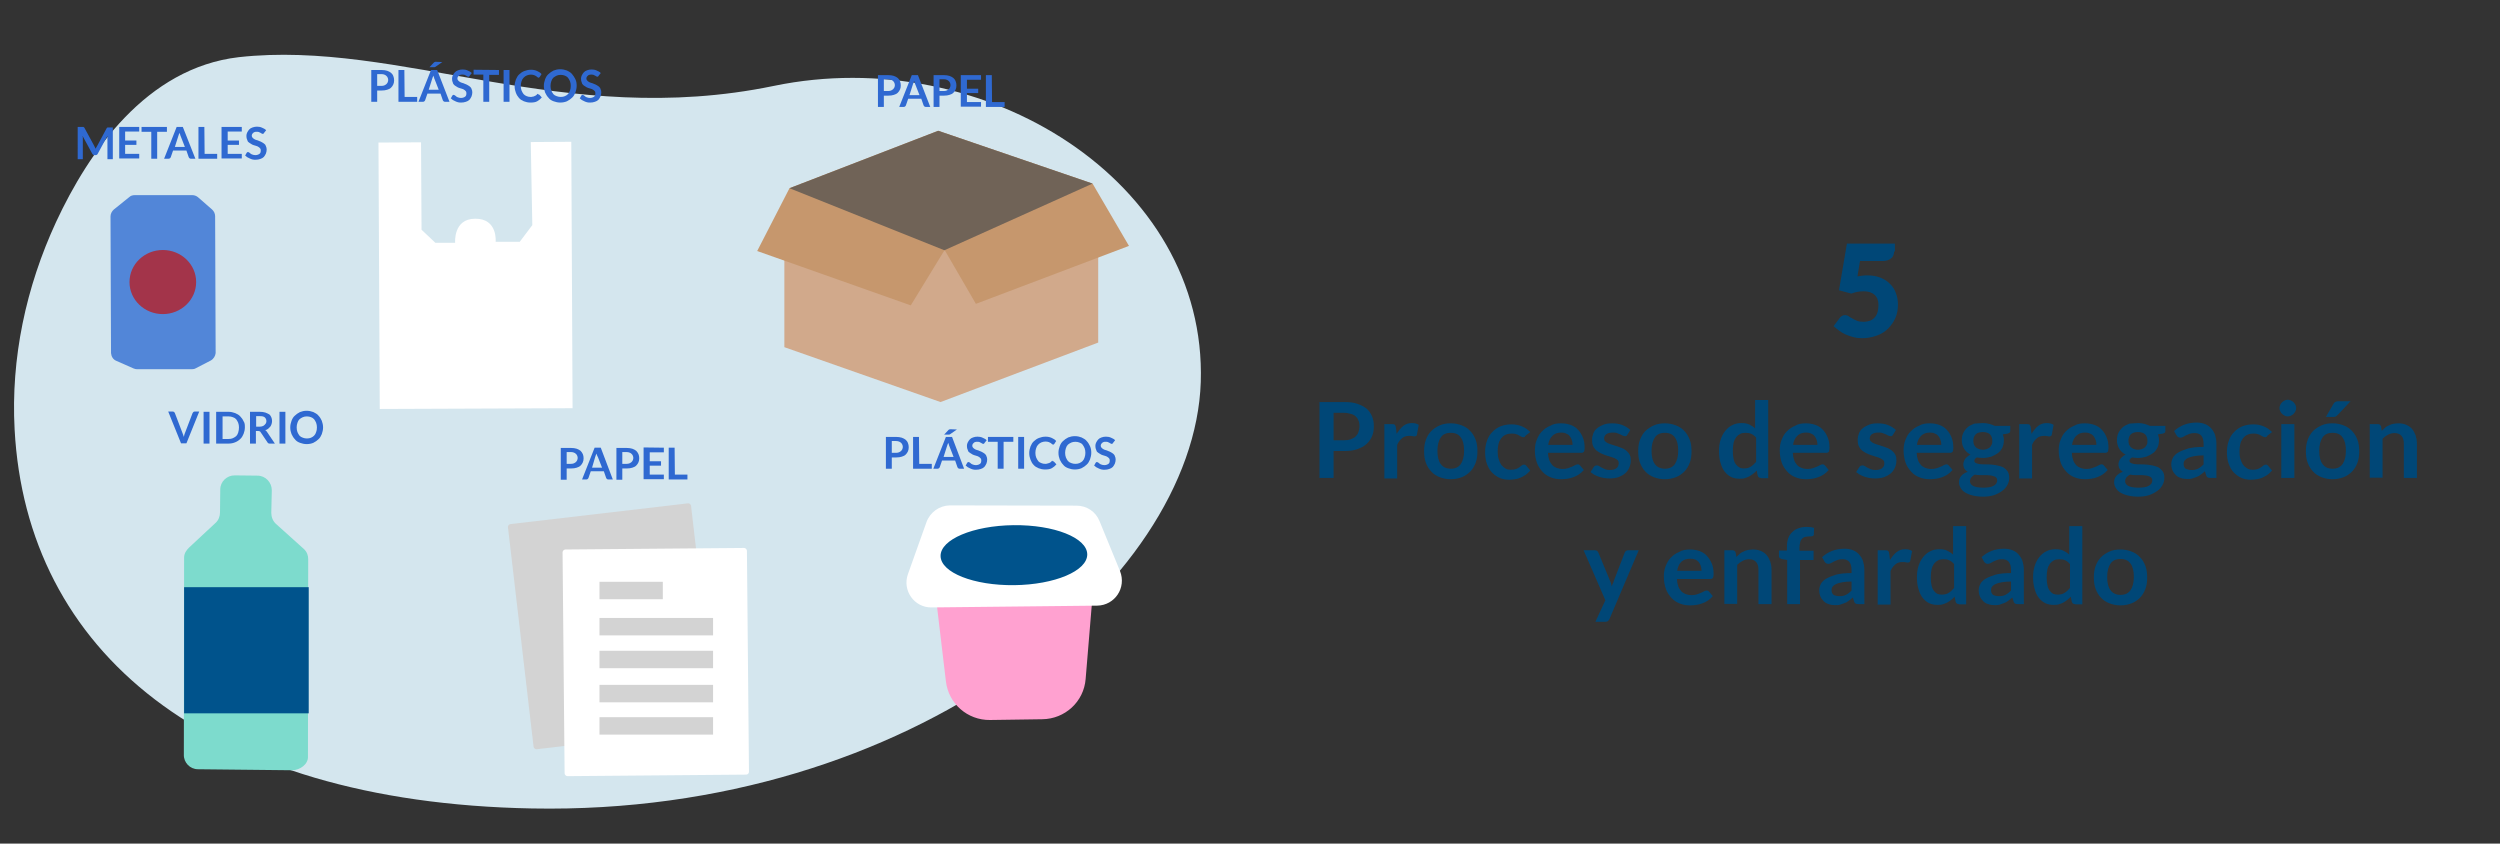 <?xml version="1.0" encoding="utf-8"?>
<!-- Generator: Adobe Illustrator 24.2.3, SVG Export Plug-In . SVG Version: 6.00 Build 0)  -->
<svg version="1.1" id="Capa_1" xmlns="http://www.w3.org/2000/svg" xmlns:xlink="http://www.w3.org/1999/xlink" x="0px" y="0px"
	 viewBox="0 0 975 329" style="enable-background:new 0 0 975 329;" xml:space="preserve">
<rect x="0" y="0" width="975" height="329" fill="#333333" stroke="none"/>
<style type="text/css">
	.st0{fill:#004777;}
	.st1{fill:#D4E6EE;}
	.st2{fill:#FFA1D0;}
	.st3{fill:#FFFFFF;}
	.st4{fill:#00538C;}
	.st5{fill:#5286D8;}
	.st6{fill:#A3344A;}
	.st7{fill:#D1A98B;}
	.st8{fill:#C6976D;}
	.st9{fill:#706357;}
	.st10{fill:#7DDBCD;}
	.st11{fill:#D3D3D3;}
	.st12{fill:#2F69D1;}
</style>
<g>
	<path class="st0" d="M738.7,98.1c0,0.5-0.1,1-0.3,1.5c-0.2,0.4-0.4,0.8-0.8,1.1c-0.4,0.3-0.8,0.6-1.4,0.8c-0.6,0.2-1.3,0.3-2.1,0.3
		h-8.7l-1,6c0.7-0.1,1.3-0.2,2-0.3c0.6-0.1,1.3-0.1,1.9-0.1c1.9,0,3.6,0.3,5.1,0.9c1.5,0.6,2.7,1.4,3.7,2.4c1,1,1.8,2.2,2.3,3.6
		c0.5,1.4,0.8,2.8,0.8,4.4c0,2-0.3,3.7-1,5.3s-1.7,3-2.9,4.2s-2.7,2.1-4.4,2.7c-1.7,0.6-3.6,1-5.6,1c-1.2,0-2.3-0.1-3.4-0.4
		c-1.1-0.3-2.1-0.6-3-1c-0.9-0.4-1.8-0.9-2.6-1.5c-0.8-0.6-1.5-1.2-2.2-1.8l2.4-3.2c0.2-0.3,0.5-0.6,0.9-0.8
		c0.3-0.2,0.7-0.3,1.1-0.3c0.5,0,1,0.1,1.4,0.4c0.4,0.3,0.9,0.6,1.5,0.9c0.5,0.3,1.1,0.6,1.8,0.9c0.7,0.3,1.6,0.4,2.6,0.4
		c1,0,1.9-0.2,2.7-0.5c0.7-0.3,1.3-0.8,1.8-1.4c0.5-0.6,0.8-1.3,1-2.1c0.2-0.8,0.3-1.6,0.3-2.5c0-1.8-0.5-3.1-1.5-4
		c-1-0.9-2.4-1.4-4.3-1.4c-1.6,0-3.2,0.3-4.8,0.9l-4.8-1.3l3.1-18.2h18.7V98.1z"/>
</g>
<g>
	<path class="st0" d="M520.1,176v10.4h-5.5v-29.6h9.7c2,0,3.7,0.2,5.1,0.7c1.4,0.5,2.6,1.1,3.6,1.9c0.9,0.8,1.6,1.8,2.1,3
		s0.7,2.4,0.7,3.8c0,1.4-0.2,2.8-0.7,3.9c-0.5,1.2-1.2,2.2-2.2,3.1c-1,0.9-2.2,1.5-3.6,2s-3.1,0.7-5,0.7H520.1z M520.1,171.7h4.1
		c1,0,1.9-0.1,2.6-0.4c0.8-0.3,1.4-0.6,1.9-1.1s0.9-1,1.1-1.7c0.2-0.7,0.4-1.4,0.4-2.3c0-0.8-0.1-1.5-0.4-2.2
		c-0.2-0.6-0.6-1.2-1.1-1.6c-0.5-0.5-1.1-0.8-1.9-1c-0.8-0.2-1.6-0.4-2.6-0.4h-4.1V171.7z"/>
	<path class="st0" d="M539.9,186.4v-21h3c0.5,0,0.9,0.1,1.1,0.3c0.2,0.2,0.3,0.5,0.4,1l0.3,2.5c0.8-1.3,1.6-2.3,2.6-3.1
		c1-0.8,2.1-1.1,3.4-1.1c1,0,1.9,0.2,2.6,0.7l-0.7,3.8c0,0.2-0.1,0.4-0.3,0.5s-0.3,0.2-0.6,0.2c-0.2,0-0.5,0-0.8-0.1
		c-0.4-0.1-0.8-0.1-1.4-0.1c-1.1,0-2,0.3-2.7,0.9s-1.4,1.4-1.9,2.6v13.1H539.9z"/>
	<path class="st0" d="M565.8,165.1c1.6,0,3,0.3,4.3,0.8c1.3,0.5,2.4,1.2,3.3,2.2c0.9,0.9,1.6,2.1,2.1,3.4c0.5,1.3,0.7,2.8,0.7,4.5
		c0,1.7-0.2,3.2-0.7,4.5c-0.5,1.3-1.2,2.5-2.1,3.4c-0.9,0.9-2,1.7-3.3,2.2c-1.3,0.5-2.7,0.8-4.3,0.8c-1.6,0-3-0.3-4.3-0.8
		c-1.3-0.5-2.4-1.2-3.3-2.2c-0.9-0.9-1.6-2.1-2.1-3.4c-0.5-1.3-0.7-2.8-0.7-4.5c0-1.7,0.2-3.1,0.7-4.5c0.5-1.3,1.2-2.5,2.1-3.4
		c0.9-0.9,2-1.6,3.3-2.2C562.8,165.3,564.3,165.1,565.8,165.1z M565.8,182.8c1.8,0,3-0.6,3.9-1.8c0.8-1.2,1.3-2.9,1.3-5.2
		c0-2.3-0.4-4-1.3-5.2c-0.8-1.2-2.1-1.8-3.9-1.8c-1.8,0-3.1,0.6-3.9,1.8s-1.3,2.9-1.3,5.2s0.4,4,1.3,5.2S564.1,182.8,565.8,182.8z"
		/>
	<path class="st0" d="M595.1,169.8c-0.2,0.2-0.3,0.3-0.4,0.5s-0.4,0.2-0.6,0.2c-0.3,0-0.5-0.1-0.8-0.2s-0.5-0.3-0.9-0.5
		c-0.3-0.2-0.7-0.4-1.2-0.5c-0.5-0.2-1.1-0.2-1.8-0.2c-0.9,0-1.7,0.2-2.3,0.5c-0.7,0.3-1.2,0.8-1.7,1.4c-0.4,0.6-0.8,1.3-1,2.2
		c-0.2,0.9-0.3,1.8-0.3,2.9c0,1.1,0.1,2.1,0.4,3s0.6,1.6,1,2.2c0.5,0.6,1,1,1.6,1.4s1.4,0.5,2.2,0.5c0.8,0,1.5-0.1,2-0.3
		s0.9-0.4,1.3-0.7c0.3-0.2,0.6-0.5,0.9-0.7s0.5-0.3,0.9-0.3c0.4,0,0.7,0.2,0.9,0.5l1.5,1.8c-0.6,0.7-1.2,1.2-1.8,1.7
		c-0.7,0.4-1.3,0.8-2,1.1c-0.7,0.3-1.4,0.5-2.2,0.6c-0.8,0.1-1.5,0.2-2.2,0.2c-1.3,0-2.5-0.2-3.7-0.7c-1.1-0.5-2.1-1.2-3-2.1
		c-0.9-0.9-1.5-2.1-2-3.4c-0.5-1.3-0.7-2.9-0.7-4.6c0-1.5,0.2-3,0.7-4.3c0.4-1.3,1.1-2.5,2-3.4c0.9-1,1.9-1.7,3.2-2.3
		c1.3-0.5,2.7-0.8,4.4-0.8c1.6,0,2.9,0.3,4.1,0.8c1.2,0.5,2.2,1.2,3.2,2.2L595.1,169.8z"/>
	<path class="st0" d="M608.8,165.1c1.3,0,2.5,0.2,3.7,0.6c1.1,0.4,2.1,1,2.9,1.9c0.8,0.8,1.4,1.8,1.9,3c0.5,1.2,0.7,2.5,0.7,4
		c0,0.4,0,0.7-0.1,1c0,0.3-0.1,0.5-0.2,0.6c-0.1,0.1-0.2,0.2-0.4,0.3s-0.3,0.1-0.6,0.1h-13c0.1,2.2,0.7,3.7,1.7,4.8
		c1,1,2.4,1.5,4,1.5c0.8,0,1.5-0.1,2.1-0.3s1.1-0.4,1.6-0.6s0.8-0.4,1.2-0.6s0.7-0.3,1-0.3c0.2,0,0.4,0,0.5,0.1s0.3,0.2,0.4,0.3
		l1.5,1.8c-0.6,0.7-1.2,1.2-1.9,1.7s-1.4,0.8-2.2,1.1s-1.5,0.5-2.3,0.6s-1.5,0.2-2.3,0.2c-1.5,0-2.8-0.2-4.1-0.7
		c-1.3-0.5-2.4-1.2-3.3-2.2c-0.9-1-1.7-2.1-2.2-3.5c-0.5-1.4-0.8-3-0.8-4.9c0-1.4,0.2-2.8,0.7-4c0.5-1.3,1.1-2.4,2-3.3
		c0.9-0.9,1.9-1.7,3.2-2.2C605.8,165.3,607.2,165.1,608.8,165.1z M608.9,168.7c-1.5,0-2.6,0.4-3.5,1.3c-0.8,0.8-1.4,2-1.6,3.5h9.5
		c0-0.7-0.1-1.3-0.3-1.9s-0.5-1.1-0.8-1.5s-0.8-0.8-1.4-1C610.3,168.8,609.7,168.7,608.9,168.7z"/>
	<path class="st0" d="M634.7,169.5c-0.1,0.2-0.3,0.4-0.4,0.5s-0.3,0.1-0.6,0.1c-0.2,0-0.5-0.1-0.8-0.2s-0.6-0.3-1-0.5
		c-0.4-0.2-0.8-0.3-1.3-0.5s-1-0.2-1.7-0.2c-1,0-1.8,0.2-2.4,0.6s-0.9,1-0.9,1.7c0,0.5,0.1,0.8,0.4,1.1s0.7,0.6,1.2,0.8
		c0.5,0.2,1,0.4,1.7,0.6c0.6,0.2,1.2,0.4,1.9,0.6c0.6,0.2,1.3,0.5,1.9,0.7c0.6,0.3,1.2,0.6,1.7,1.1c0.5,0.4,0.9,0.9,1.2,1.5
		s0.4,1.3,0.4,2.2c0,1-0.2,1.9-0.6,2.8c-0.4,0.9-0.9,1.6-1.6,2.2c-0.7,0.6-1.6,1.1-2.6,1.5c-1,0.3-2.2,0.5-3.6,0.5
		c-0.7,0-1.4-0.1-2.1-0.2s-1.4-0.3-2-0.5s-1.2-0.5-1.8-0.8c-0.5-0.3-1-0.7-1.4-1l1.2-1.9c0.2-0.2,0.3-0.4,0.5-0.5s0.5-0.2,0.8-0.2
		c0.3,0,0.6,0.1,0.9,0.3s0.6,0.4,1,0.6s0.8,0.4,1.3,0.6c0.5,0.2,1.1,0.3,1.9,0.3c0.6,0,1.1-0.1,1.5-0.2c0.4-0.1,0.8-0.3,1.1-0.6
		s0.5-0.5,0.6-0.8s0.2-0.6,0.2-1c0-0.5-0.1-0.9-0.4-1.2s-0.7-0.6-1.2-0.8c-0.5-0.2-1-0.4-1.7-0.6s-1.3-0.4-1.9-0.6
		c-0.6-0.2-1.3-0.5-1.9-0.8c-0.6-0.3-1.2-0.7-1.7-1.1c-0.5-0.5-0.9-1-1.2-1.7s-0.4-1.4-0.4-2.4c0-0.9,0.2-1.7,0.5-2.5s0.8-1.5,1.5-2
		c0.7-0.6,1.5-1,2.5-1.4s2.1-0.5,3.4-0.5c1.4,0,2.8,0.2,4,0.7c1.2,0.5,2.2,1.1,3,1.9L634.7,169.5z"/>
	<path class="st0" d="M649.3,165.1c1.6,0,3,0.3,4.3,0.8c1.3,0.5,2.4,1.2,3.3,2.2c0.9,0.9,1.6,2.1,2.1,3.4c0.5,1.3,0.7,2.8,0.7,4.5
		c0,1.7-0.2,3.2-0.7,4.5c-0.5,1.3-1.2,2.5-2.1,3.4c-0.9,0.9-2,1.7-3.3,2.2c-1.3,0.5-2.7,0.8-4.3,0.8c-1.6,0-3-0.3-4.3-0.8
		c-1.3-0.5-2.4-1.2-3.3-2.2c-0.9-0.9-1.6-2.1-2.1-3.4c-0.5-1.3-0.7-2.8-0.7-4.5c0-1.7,0.2-3.1,0.7-4.5c0.5-1.3,1.2-2.5,2.1-3.4
		c0.9-0.9,2-1.6,3.3-2.2C646.3,165.3,647.8,165.1,649.3,165.1z M649.3,182.8c1.8,0,3-0.6,3.9-1.8c0.8-1.2,1.3-2.9,1.3-5.2
		c0-2.3-0.4-4-1.3-5.2c-0.8-1.2-2.1-1.8-3.9-1.8c-1.8,0-3.1,0.6-3.9,1.8s-1.3,2.9-1.3,5.2s0.4,4,1.3,5.2S647.6,182.8,649.3,182.8z"
		/>
	<path class="st0" d="M686.8,186.4c-0.7,0-1.1-0.3-1.3-0.9l-0.4-2c-0.4,0.5-0.9,0.9-1.4,1.3s-1,0.7-1.5,1c-0.6,0.3-1.1,0.5-1.8,0.7
		c-0.6,0.2-1.3,0.2-2.1,0.2c-1.1,0-2.2-0.2-3.2-0.7c-1-0.5-1.8-1.2-2.5-2.1c-0.7-0.9-1.2-2-1.6-3.4c-0.4-1.3-0.6-2.9-0.6-4.6
		c0-1.6,0.2-3,0.6-4.3c0.4-1.3,1-2.5,1.8-3.5c0.8-1,1.7-1.8,2.8-2.3c1.1-0.6,2.4-0.8,3.7-0.8c1.2,0,2.2,0.2,3,0.6
		c0.8,0.4,1.6,0.9,2.2,1.5v-11.1h5.1v30.5H686.8z M680.1,182.7c1.1,0,1.9-0.2,2.7-0.7c0.7-0.4,1.4-1.1,2.1-1.9v-9.4
		c-0.6-0.7-1.2-1.2-1.9-1.5s-1.4-0.4-2.2-0.4c-0.8,0-1.5,0.1-2.1,0.4c-0.6,0.3-1.1,0.7-1.6,1.3c-0.4,0.6-0.8,1.3-1,2.2
		c-0.2,0.9-0.3,2-0.3,3.2c0,1.2,0.1,2.3,0.3,3.1c0.2,0.9,0.5,1.6,0.9,2.1s0.8,0.9,1.4,1.2C678.8,182.6,679.4,182.7,680.1,182.7z"/>
	<path class="st0" d="M704.3,165.1c1.3,0,2.5,0.2,3.7,0.6c1.1,0.4,2.1,1,2.9,1.9c0.8,0.8,1.4,1.8,1.9,3c0.5,1.2,0.7,2.5,0.7,4
		c0,0.4,0,0.7-0.1,1c0,0.3-0.1,0.5-0.2,0.6c-0.1,0.1-0.2,0.2-0.4,0.3s-0.3,0.1-0.6,0.1h-13c0.1,2.2,0.7,3.7,1.7,4.8
		c1,1,2.4,1.5,4,1.5c0.8,0,1.5-0.1,2.1-0.3s1.1-0.4,1.6-0.6s0.8-0.4,1.2-0.6s0.7-0.3,1-0.3c0.2,0,0.4,0,0.5,0.1s0.3,0.2,0.4,0.3
		l1.5,1.8c-0.6,0.7-1.2,1.2-1.9,1.7s-1.4,0.8-2.2,1.1s-1.5,0.5-2.3,0.6s-1.5,0.2-2.3,0.2c-1.5,0-2.8-0.2-4.1-0.7
		c-1.3-0.5-2.4-1.2-3.3-2.2c-0.9-1-1.7-2.1-2.2-3.5c-0.5-1.4-0.8-3-0.8-4.9c0-1.4,0.2-2.8,0.7-4c0.5-1.3,1.1-2.4,2-3.3
		c0.9-0.9,1.9-1.7,3.2-2.2C701.3,165.3,702.7,165.1,704.3,165.1z M704.4,168.7c-1.5,0-2.6,0.4-3.5,1.3c-0.8,0.8-1.4,2-1.6,3.5h9.5
		c0-0.7-0.1-1.3-0.3-1.9s-0.5-1.1-0.8-1.5s-0.8-0.8-1.4-1C705.8,168.8,705.1,168.7,704.4,168.7z"/>
	<path class="st0" d="M738.3,169.5c-0.1,0.2-0.3,0.4-0.4,0.5s-0.3,0.1-0.6,0.1c-0.2,0-0.5-0.1-0.8-0.2s-0.6-0.3-1-0.5
		c-0.4-0.2-0.8-0.3-1.3-0.5s-1-0.2-1.7-0.2c-1,0-1.8,0.2-2.4,0.6s-0.9,1-0.9,1.7c0,0.5,0.1,0.8,0.4,1.1s0.7,0.6,1.2,0.8
		c0.5,0.2,1,0.4,1.7,0.6c0.6,0.2,1.2,0.4,1.9,0.6c0.6,0.2,1.3,0.5,1.9,0.7c0.6,0.3,1.2,0.6,1.7,1.1c0.5,0.4,0.9,0.9,1.2,1.5
		s0.4,1.3,0.4,2.2c0,1-0.2,1.9-0.6,2.8c-0.4,0.9-0.9,1.6-1.6,2.2c-0.7,0.6-1.6,1.1-2.6,1.5c-1,0.3-2.2,0.5-3.6,0.5
		c-0.7,0-1.4-0.1-2.1-0.2s-1.4-0.3-2-0.5s-1.2-0.5-1.8-0.8c-0.5-0.3-1-0.7-1.4-1l1.2-1.9c0.2-0.2,0.3-0.4,0.5-0.5s0.5-0.2,0.8-0.2
		c0.3,0,0.6,0.1,0.9,0.3s0.6,0.4,1,0.6s0.8,0.4,1.3,0.6c0.5,0.2,1.1,0.3,1.9,0.3c0.6,0,1.1-0.1,1.5-0.2c0.4-0.1,0.8-0.3,1.1-0.6
		s0.5-0.5,0.6-0.8s0.2-0.6,0.2-1c0-0.5-0.1-0.9-0.4-1.2s-0.7-0.6-1.2-0.8c-0.5-0.2-1-0.4-1.7-0.6s-1.3-0.4-1.9-0.6
		c-0.6-0.2-1.3-0.5-1.9-0.8c-0.6-0.3-1.2-0.7-1.7-1.1c-0.5-0.5-0.9-1-1.2-1.7s-0.4-1.4-0.4-2.4c0-0.9,0.2-1.7,0.5-2.5s0.8-1.5,1.5-2
		c0.7-0.6,1.5-1,2.5-1.4s2.1-0.5,3.4-0.5c1.4,0,2.8,0.2,4,0.7c1.2,0.5,2.2,1.1,3,1.9L738.3,169.5z"/>
	<path class="st0" d="M752.6,165.1c1.3,0,2.5,0.2,3.7,0.6c1.1,0.4,2.1,1,2.9,1.9c0.8,0.8,1.4,1.8,1.9,3c0.5,1.2,0.7,2.5,0.7,4
		c0,0.4,0,0.7-0.1,1c0,0.3-0.1,0.5-0.2,0.6c-0.1,0.1-0.2,0.2-0.4,0.3s-0.3,0.1-0.6,0.1h-13c0.1,2.2,0.7,3.7,1.7,4.8
		c1,1,2.4,1.5,4,1.5c0.8,0,1.5-0.1,2.1-0.3s1.1-0.4,1.6-0.6s0.8-0.4,1.2-0.6s0.7-0.3,1-0.3c0.2,0,0.4,0,0.5,0.1s0.3,0.2,0.4,0.3
		l1.5,1.8c-0.6,0.7-1.2,1.2-1.9,1.7s-1.4,0.8-2.2,1.1s-1.5,0.5-2.3,0.6s-1.5,0.2-2.3,0.2c-1.5,0-2.8-0.2-4.1-0.7
		c-1.3-0.5-2.4-1.2-3.3-2.2c-0.9-1-1.7-2.1-2.2-3.5c-0.5-1.4-0.8-3-0.8-4.9c0-1.4,0.2-2.8,0.7-4c0.5-1.3,1.1-2.4,2-3.3
		c0.9-0.9,1.9-1.7,3.2-2.2C749.6,165.3,751,165.1,752.6,165.1z M752.7,168.7c-1.5,0-2.6,0.4-3.5,1.3c-0.8,0.8-1.4,2-1.6,3.5h9.5
		c0-0.7-0.1-1.3-0.3-1.9s-0.5-1.1-0.8-1.5s-0.8-0.8-1.4-1C754.1,168.8,753.5,168.7,752.7,168.7z"/>
	<path class="st0" d="M773.3,165c0.9,0,1.7,0.1,2.5,0.3s1.5,0.5,2.2,0.8h6v1.9c0,0.3-0.1,0.6-0.2,0.7s-0.4,0.3-0.8,0.4l-1.9,0.3
		c0.1,0.4,0.2,0.7,0.3,1.1c0.1,0.4,0.1,0.8,0.1,1.3c0,1-0.2,2-0.6,2.8c-0.4,0.8-1,1.6-1.7,2.1s-1.6,1-2.6,1.4
		c-1,0.3-2.1,0.5-3.3,0.5c-0.8,0-1.6-0.1-2.3-0.2c-0.7,0.4-1,0.8-1,1.3c0,0.4,0.2,0.7,0.6,0.9c0.4,0.2,0.9,0.3,1.5,0.4
		s1.4,0.1,2.2,0.1c0.8,0,1.6,0,2.5,0.1c0.8,0.1,1.7,0.2,2.5,0.4c0.8,0.2,1.5,0.4,2.2,0.8c0.6,0.4,1.1,0.9,1.5,1.5s0.6,1.5,0.6,2.5
		c0,0.9-0.2,1.8-0.7,2.7c-0.5,0.9-1.1,1.7-2,2.3c-0.9,0.7-1.9,1.2-3.2,1.7c-1.3,0.4-2.7,0.6-4.3,0.6c-1.6,0-3-0.2-4.2-0.5
		c-1.2-0.3-2.1-0.7-2.9-1.2c-0.8-0.5-1.3-1.1-1.7-1.8c-0.4-0.7-0.6-1.4-0.6-2.1c0-1,0.3-1.8,0.9-2.5c0.6-0.7,1.4-1.2,2.5-1.6
		c-0.5-0.3-0.9-0.7-1.2-1.1c-0.3-0.5-0.5-1.1-0.5-1.9c0-0.3,0.1-0.6,0.2-1s0.3-0.7,0.5-1s0.5-0.6,0.9-0.9c0.3-0.3,0.7-0.6,1.2-0.8
		c-1.1-0.6-1.9-1.3-2.5-2.3c-0.6-1-0.9-2.1-0.9-3.4c0-1,0.2-2,0.6-2.8c0.4-0.8,1-1.6,1.7-2.2c0.7-0.6,1.6-1,2.6-1.4
		C771,165.2,772.1,165,773.3,165z M778.9,187.3c0-0.4-0.1-0.8-0.4-1c-0.2-0.3-0.6-0.5-1-0.6c-0.4-0.1-0.9-0.3-1.5-0.3
		c-0.6-0.1-1.2-0.1-1.8-0.1c-0.6,0-1.3,0-2,0s-1.3-0.1-2-0.2c-0.6,0.3-1,0.7-1.4,1.1c-0.3,0.4-0.5,0.9-0.5,1.5c0,0.4,0.1,0.7,0.3,1
		c0.2,0.3,0.5,0.6,0.9,0.8s0.9,0.4,1.6,0.5s1.4,0.2,2.4,0.2c0.9,0,1.8-0.1,2.4-0.2c0.7-0.1,1.2-0.3,1.7-0.6s0.8-0.6,1-0.9
		C778.8,188.1,778.9,187.7,778.9,187.3z M773.3,175.4c0.6,0,1.2-0.1,1.6-0.3c0.5-0.2,0.9-0.4,1.2-0.7c0.3-0.3,0.5-0.7,0.7-1.1
		c0.2-0.4,0.2-0.9,0.2-1.4c0-1-0.3-1.9-0.9-2.5c-0.6-0.6-1.6-0.9-2.8-0.9c-1.2,0-2.2,0.3-2.8,0.9c-0.6,0.6-0.9,1.4-0.9,2.5
		c0,0.5,0.1,1,0.2,1.4c0.2,0.4,0.4,0.8,0.7,1.1c0.3,0.3,0.7,0.5,1.2,0.7S772.7,175.4,773.3,175.4z"/>
	<path class="st0" d="M787.5,186.4v-21h3c0.5,0,0.9,0.1,1.1,0.3c0.2,0.2,0.3,0.5,0.4,1l0.3,2.5c0.8-1.3,1.6-2.3,2.6-3.1
		c1-0.8,2.1-1.1,3.4-1.1c1,0,1.9,0.2,2.6,0.7l-0.7,3.8c0,0.2-0.1,0.4-0.3,0.5s-0.3,0.2-0.6,0.2c-0.2,0-0.5,0-0.8-0.1
		c-0.4-0.1-0.8-0.1-1.4-0.1c-1.1,0-2,0.3-2.7,0.9s-1.4,1.4-1.9,2.6v13.1H787.5z"/>
	<path class="st0" d="M813.1,165.1c1.3,0,2.5,0.2,3.7,0.6c1.1,0.4,2.1,1,2.9,1.9c0.8,0.8,1.4,1.8,1.9,3c0.5,1.2,0.7,2.5,0.7,4
		c0,0.4,0,0.7-0.1,1c0,0.3-0.1,0.5-0.2,0.6c-0.1,0.1-0.2,0.2-0.4,0.3s-0.3,0.1-0.6,0.1h-13c0.1,2.2,0.7,3.7,1.7,4.8
		c1,1,2.4,1.5,4,1.5c0.8,0,1.5-0.1,2.1-0.3s1.1-0.4,1.6-0.6s0.8-0.4,1.2-0.6s0.7-0.3,1-0.3c0.2,0,0.4,0,0.5,0.1s0.3,0.2,0.4,0.3
		l1.5,1.8c-0.6,0.7-1.2,1.2-1.9,1.7s-1.4,0.8-2.2,1.1s-1.5,0.5-2.3,0.6s-1.5,0.2-2.3,0.2c-1.5,0-2.8-0.2-4.1-0.7
		c-1.3-0.5-2.4-1.2-3.3-2.2c-0.9-1-1.7-2.1-2.2-3.5c-0.5-1.4-0.8-3-0.8-4.9c0-1.4,0.2-2.8,0.7-4c0.5-1.3,1.1-2.4,2-3.3
		c0.9-0.9,1.9-1.7,3.2-2.2C810.1,165.3,811.5,165.1,813.1,165.1z M813.2,168.7c-1.5,0-2.6,0.4-3.5,1.3c-0.8,0.8-1.4,2-1.6,3.5h9.5
		c0-0.7-0.1-1.3-0.3-1.9s-0.5-1.1-0.8-1.5s-0.8-0.8-1.4-1C814.6,168.8,814,168.7,813.2,168.7z"/>
	<path class="st0" d="M833.8,165c0.9,0,1.7,0.1,2.5,0.3s1.5,0.5,2.2,0.8h6v1.9c0,0.3-0.1,0.6-0.2,0.7s-0.4,0.3-0.8,0.4l-1.9,0.3
		c0.1,0.4,0.2,0.7,0.3,1.1c0.1,0.4,0.1,0.8,0.1,1.3c0,1-0.2,2-0.6,2.8c-0.4,0.8-1,1.6-1.7,2.1s-1.6,1-2.6,1.4
		c-1,0.3-2.1,0.5-3.3,0.5c-0.8,0-1.6-0.1-2.3-0.2c-0.7,0.4-1,0.8-1,1.3c0,0.4,0.2,0.7,0.6,0.9c0.4,0.2,0.9,0.3,1.5,0.4
		s1.4,0.1,2.2,0.1c0.8,0,1.6,0,2.5,0.1c0.8,0.1,1.7,0.2,2.5,0.4c0.8,0.2,1.5,0.4,2.2,0.8c0.6,0.4,1.1,0.9,1.5,1.5s0.6,1.5,0.6,2.5
		c0,0.9-0.2,1.8-0.7,2.7c-0.5,0.9-1.1,1.7-2,2.3c-0.9,0.7-1.9,1.2-3.2,1.7c-1.3,0.4-2.7,0.6-4.3,0.6c-1.6,0-3-0.2-4.2-0.5
		c-1.2-0.3-2.1-0.7-2.9-1.2c-0.8-0.5-1.3-1.1-1.7-1.8c-0.4-0.7-0.6-1.4-0.6-2.1c0-1,0.3-1.8,0.9-2.5c0.6-0.7,1.4-1.2,2.5-1.6
		c-0.5-0.3-0.9-0.7-1.2-1.1c-0.3-0.5-0.5-1.1-0.5-1.9c0-0.3,0.1-0.6,0.2-1s0.3-0.7,0.5-1s0.5-0.6,0.9-0.9c0.3-0.3,0.7-0.6,1.2-0.8
		c-1.1-0.6-1.9-1.3-2.5-2.3c-0.6-1-0.9-2.1-0.9-3.4c0-1,0.2-2,0.6-2.8c0.4-0.8,1-1.6,1.7-2.2c0.7-0.6,1.6-1,2.6-1.4
		C831.5,165.2,832.6,165,833.8,165z M839.4,187.3c0-0.4-0.1-0.8-0.4-1c-0.2-0.3-0.6-0.5-1-0.6c-0.4-0.1-0.9-0.3-1.5-0.3
		c-0.6-0.1-1.2-0.1-1.8-0.1c-0.6,0-1.3,0-2,0s-1.3-0.1-2-0.2c-0.6,0.3-1,0.7-1.4,1.1c-0.3,0.4-0.5,0.9-0.5,1.5c0,0.4,0.1,0.7,0.3,1
		c0.2,0.3,0.5,0.6,0.9,0.8s0.9,0.4,1.6,0.5s1.4,0.2,2.4,0.2c0.9,0,1.8-0.1,2.4-0.2c0.7-0.1,1.2-0.3,1.7-0.6s0.8-0.6,1-0.9
		C839.3,188.1,839.4,187.7,839.4,187.3z M833.8,175.4c0.6,0,1.2-0.1,1.6-0.3c0.5-0.2,0.9-0.4,1.2-0.7c0.3-0.3,0.5-0.7,0.7-1.1
		c0.2-0.4,0.2-0.9,0.2-1.4c0-1-0.3-1.9-0.9-2.5c-0.6-0.6-1.6-0.9-2.8-0.9c-1.2,0-2.2,0.3-2.8,0.9c-0.6,0.6-0.9,1.4-0.9,2.5
		c0,0.5,0.1,1,0.2,1.4c0.2,0.4,0.4,0.8,0.7,1.1c0.3,0.3,0.7,0.5,1.2,0.7S833.2,175.4,833.8,175.4z"/>
	<path class="st0" d="M864.4,186.4h-2.3c-0.5,0-0.9-0.1-1.1-0.2s-0.5-0.4-0.6-0.9l-0.5-1.5c-0.5,0.5-1.1,0.9-1.6,1.3
		c-0.5,0.4-1,0.7-1.6,0.9c-0.5,0.2-1.1,0.4-1.7,0.6s-1.3,0.2-2,0.2c-0.9,0-1.7-0.1-2.5-0.4c-0.8-0.2-1.4-0.6-1.9-1.1
		c-0.5-0.5-1-1.1-1.3-1.8s-0.5-1.5-0.5-2.5c0-0.8,0.2-1.6,0.6-2.4c0.4-0.8,1.1-1.5,2.1-2.1s2.3-1.1,3.9-1.6c1.6-0.4,3.6-0.6,6-0.6
		v-1.2c0-1.4-0.3-2.5-0.9-3.2c-0.6-0.7-1.5-1-2.6-1c-0.8,0-1.5,0.1-2,0.3c-0.5,0.2-1,0.4-1.4,0.6c-0.4,0.2-0.8,0.5-1.1,0.6
		c-0.3,0.2-0.7,0.3-1.1,0.3c-0.3,0-0.6-0.1-0.9-0.3c-0.2-0.2-0.4-0.4-0.6-0.7l-0.9-1.6c2.4-2.2,5.3-3.3,8.8-3.3
		c1.2,0,2.3,0.2,3.3,0.6c1,0.4,1.8,1,2.4,1.7s1.2,1.6,1.5,2.6c0.3,1,0.5,2.1,0.5,3.3V186.4z M854.6,183.3c0.5,0,1,0,1.4-0.1
		c0.4-0.1,0.9-0.2,1.2-0.4s0.8-0.4,1.1-0.7c0.4-0.3,0.7-0.6,1.1-1v-3.5c-1.5,0-2.7,0.1-3.7,0.3c-1,0.2-1.8,0.4-2.4,0.7
		c-0.6,0.3-1,0.6-1.3,1c-0.3,0.4-0.4,0.8-0.4,1.3c0,0.9,0.3,1.5,0.8,1.9C853.1,183.1,853.8,183.3,854.6,183.3z"/>
	<path class="st0" d="M884.4,169.8c-0.2,0.2-0.3,0.3-0.4,0.5s-0.4,0.2-0.6,0.2c-0.3,0-0.5-0.1-0.8-0.2s-0.5-0.3-0.9-0.5
		c-0.3-0.2-0.7-0.4-1.2-0.5c-0.5-0.2-1.1-0.2-1.8-0.2c-0.9,0-1.7,0.2-2.3,0.5c-0.7,0.3-1.2,0.8-1.7,1.4c-0.4,0.6-0.8,1.3-1,2.2
		c-0.2,0.9-0.3,1.8-0.3,2.9c0,1.1,0.1,2.1,0.4,3s0.6,1.6,1,2.2c0.5,0.6,1,1,1.6,1.4s1.4,0.5,2.2,0.5c0.8,0,1.5-0.1,2-0.3
		s0.9-0.4,1.3-0.7c0.3-0.2,0.6-0.5,0.9-0.7s0.5-0.3,0.9-0.3c0.4,0,0.7,0.2,0.9,0.5l1.5,1.8c-0.6,0.7-1.2,1.2-1.8,1.7
		c-0.7,0.4-1.3,0.8-2,1.1c-0.7,0.3-1.4,0.5-2.2,0.6c-0.8,0.1-1.5,0.2-2.2,0.2c-1.3,0-2.5-0.2-3.7-0.7c-1.1-0.5-2.1-1.2-3-2.1
		c-0.9-0.9-1.5-2.1-2-3.4c-0.5-1.3-0.7-2.9-0.7-4.6c0-1.5,0.2-3,0.7-4.3c0.4-1.3,1.1-2.5,2-3.4c0.9-1,1.9-1.7,3.2-2.3
		c1.3-0.5,2.7-0.8,4.4-0.8c1.6,0,2.9,0.3,4.1,0.8c1.2,0.5,2.2,1.2,3.2,2.2L884.4,169.8z"/>
	<path class="st0" d="M895.5,159.2c0,0.4-0.1,0.8-0.3,1.2c-0.2,0.4-0.4,0.7-0.7,1c-0.3,0.3-0.6,0.5-1,0.7s-0.8,0.3-1.3,0.3
		c-0.4,0-0.9-0.1-1.2-0.3s-0.7-0.4-1-0.7c-0.3-0.3-0.5-0.6-0.7-1c-0.2-0.4-0.3-0.8-0.3-1.2c0-0.5,0.1-0.9,0.3-1.3
		c0.2-0.4,0.4-0.7,0.7-1s0.6-0.5,1-0.7s0.8-0.3,1.2-0.3c0.5,0,0.9,0.1,1.3,0.3s0.7,0.4,1,0.7s0.5,0.6,0.7,1
		C895.5,158.4,895.5,158.8,895.5,159.2z M894.8,165.4v21h-5.1v-21H894.8z"/>
	<path class="st0" d="M909.7,165.1c1.6,0,3,0.3,4.3,0.8c1.3,0.5,2.4,1.2,3.3,2.2c0.9,0.9,1.6,2.1,2.1,3.4c0.5,1.3,0.7,2.8,0.7,4.5
		c0,1.7-0.2,3.2-0.7,4.5c-0.5,1.3-1.2,2.5-2.1,3.4c-0.9,0.9-2,1.7-3.3,2.2c-1.3,0.5-2.7,0.8-4.3,0.8c-1.6,0-3-0.3-4.3-0.8
		c-1.3-0.5-2.4-1.2-3.3-2.2c-0.9-0.9-1.6-2.1-2.1-3.4c-0.5-1.3-0.7-2.8-0.7-4.5c0-1.7,0.2-3.1,0.7-4.5c0.5-1.3,1.2-2.5,2.1-3.4
		c0.9-0.9,2-1.6,3.3-2.2C906.7,165.3,908.1,165.1,909.7,165.1z M909.7,182.8c1.8,0,3-0.6,3.9-1.8c0.8-1.2,1.3-2.9,1.3-5.2
		c0-2.3-0.4-4-1.3-5.2c-0.8-1.2-2.1-1.8-3.9-1.8c-1.8,0-3.1,0.6-3.9,1.8s-1.3,2.9-1.3,5.2s0.4,4,1.3,5.2S907.9,182.8,909.7,182.8z
		 M916.8,156.4l-5.1,5.4c-0.3,0.3-0.5,0.5-0.7,0.6s-0.5,0.2-0.9,0.2h-3l2.9-5c0.2-0.4,0.4-0.6,0.7-0.8s0.7-0.3,1.2-0.3H916.8z"/>
	<path class="st0" d="M924.2,186.4v-21h3.1c0.7,0,1.1,0.3,1.3,0.9l0.3,1.7c0.4-0.4,0.9-0.8,1.3-1.2s1-0.7,1.5-0.9
		c0.5-0.3,1.1-0.5,1.7-0.6s1.3-0.2,2-0.2c1.1,0,2.2,0.2,3.1,0.6s1.6,0.9,2.2,1.6c0.6,0.7,1,1.5,1.4,2.5c0.3,1,0.5,2.1,0.5,3.2v13.4
		h-5.1V173c0-1.3-0.3-2.3-0.9-3c-0.6-0.7-1.5-1.1-2.7-1.1c-0.9,0-1.7,0.2-2.5,0.6s-1.5,0.9-2.2,1.6v15.2H924.2z"/>
	<path class="st0" d="M627.7,241.4c-0.2,0.4-0.3,0.6-0.6,0.8c-0.2,0.2-0.6,0.3-1.1,0.3h-3.8l3.9-8.4l-8.5-19.5h4.4
		c0.4,0,0.7,0.1,0.9,0.3s0.4,0.4,0.5,0.7l4.5,10.9c0.2,0.4,0.3,0.7,0.4,1.1c0.1,0.4,0.2,0.8,0.3,1.1c0.1-0.4,0.2-0.8,0.4-1.1
		s0.3-0.7,0.4-1.1l4.2-10.9c0.1-0.3,0.3-0.5,0.5-0.7s0.5-0.3,0.9-0.3h4.1L627.7,241.4z"/>
	<path class="st0" d="M659.1,214.3c1.3,0,2.5,0.2,3.7,0.6c1.1,0.4,2.1,1,2.9,1.9s1.4,1.8,1.9,3c0.5,1.2,0.7,2.5,0.7,4
		c0,0.4,0,0.7-0.1,1c0,0.3-0.1,0.5-0.2,0.6c-0.1,0.1-0.2,0.2-0.4,0.3s-0.3,0.1-0.6,0.1h-13c0.1,2.2,0.7,3.7,1.7,4.8
		c1,1,2.4,1.5,4,1.5c0.8,0,1.5-0.1,2.1-0.3s1.1-0.4,1.6-0.6s0.8-0.4,1.2-0.6s0.7-0.3,1-0.3c0.2,0,0.4,0,0.5,0.1s0.3,0.2,0.4,0.3
		l1.5,1.8c-0.6,0.7-1.2,1.2-1.9,1.7s-1.4,0.8-2.2,1.1s-1.5,0.5-2.3,0.6s-1.5,0.2-2.3,0.2c-1.5,0-2.8-0.2-4.1-0.7
		c-1.3-0.5-2.4-1.2-3.3-2.2c-0.9-1-1.7-2.1-2.2-3.5c-0.5-1.4-0.8-3-0.8-4.9c0-1.4,0.2-2.8,0.7-4c0.5-1.3,1.1-2.4,2-3.3
		c0.9-0.9,1.9-1.7,3.2-2.2C656.1,214.5,657.5,214.3,659.1,214.3z M659.2,217.9c-1.5,0-2.6,0.4-3.5,1.2c-0.8,0.8-1.4,2-1.6,3.5h9.5
		c0-0.7-0.1-1.3-0.3-1.9c-0.2-0.6-0.5-1.1-0.8-1.5c-0.4-0.4-0.8-0.8-1.4-1C660.6,218,660,217.9,659.2,217.9z"/>
	<path class="st0" d="M672.5,235.6v-21h3.1c0.7,0,1.1,0.3,1.3,0.9l0.3,1.7c0.4-0.4,0.9-0.8,1.3-1.2s1-0.7,1.5-0.9
		c0.5-0.3,1.1-0.5,1.7-0.6c0.6-0.1,1.3-0.2,2-0.2c1.1,0,2.2,0.2,3.1,0.6c0.9,0.4,1.6,0.9,2.2,1.6s1,1.5,1.4,2.5
		c0.3,1,0.5,2.1,0.5,3.2v13.4h-5.1v-13.4c0-1.3-0.3-2.3-0.9-3c-0.6-0.7-1.5-1.1-2.7-1.1c-0.9,0-1.7,0.2-2.5,0.6s-1.5,0.9-2.2,1.6
		v15.2H672.5z"/>
	<path class="st0" d="M697,235.6v-17.2l-1.8-0.3c-0.4-0.1-0.7-0.2-1-0.4s-0.4-0.5-0.4-0.9v-2.1h3.1v-1.6c0-1.2,0.2-2.3,0.5-3.2
		c0.4-1,0.9-1.8,1.6-2.4c0.7-0.7,1.5-1.2,2.5-1.5c1-0.4,2.1-0.5,3.3-0.5c1,0,1.9,0.1,2.7,0.4l-0.1,2.5c0,0.4-0.2,0.6-0.6,0.7
		c-0.3,0.1-0.7,0.1-1.2,0.1c-0.6,0-1.1,0.1-1.6,0.2c-0.5,0.1-0.9,0.4-1.2,0.7c-0.3,0.3-0.6,0.7-0.7,1.3s-0.3,1.2-0.3,2v1.4h5.5v3.6
		H702v17.2H697z"/>
	<path class="st0" d="M727.1,235.6h-2.3c-0.5,0-0.9-0.1-1.1-0.2s-0.5-0.4-0.6-0.9l-0.5-1.5c-0.5,0.5-1.1,0.9-1.6,1.3
		c-0.5,0.4-1,0.7-1.6,0.9c-0.5,0.2-1.1,0.4-1.7,0.6s-1.3,0.2-2,0.2c-0.9,0-1.7-0.1-2.5-0.4c-0.8-0.2-1.4-0.6-1.9-1.1
		c-0.5-0.5-1-1.1-1.3-1.8s-0.5-1.5-0.5-2.5c0-0.8,0.2-1.6,0.6-2.4c0.4-0.8,1.1-1.5,2.1-2.1s2.3-1.1,3.9-1.6c1.6-0.4,3.6-0.6,6-0.6
		v-1.2c0-1.4-0.3-2.5-0.9-3.2c-0.6-0.7-1.5-1-2.6-1c-0.8,0-1.5,0.1-2,0.3c-0.5,0.2-1,0.4-1.4,0.6c-0.4,0.2-0.8,0.5-1.1,0.6
		c-0.3,0.2-0.7,0.3-1.1,0.3c-0.3,0-0.6-0.1-0.9-0.3s-0.4-0.4-0.6-0.7l-0.9-1.6c2.4-2.2,5.3-3.3,8.8-3.3c1.2,0,2.3,0.2,3.3,0.6
		c1,0.4,1.8,1,2.4,1.7s1.2,1.6,1.5,2.6c0.3,1,0.5,2.1,0.5,3.3V235.6z M717.3,232.5c0.5,0,1,0,1.4-0.1c0.4-0.1,0.9-0.2,1.2-0.4
		s0.8-0.4,1.1-0.7c0.4-0.3,0.7-0.6,1.1-1v-3.5c-1.5,0-2.7,0.1-3.7,0.3c-1,0.2-1.8,0.4-2.4,0.7c-0.6,0.3-1,0.6-1.3,1
		c-0.3,0.4-0.4,0.8-0.4,1.3c0,0.9,0.3,1.5,0.8,1.9C715.7,232.3,716.4,232.5,717.3,232.5z"/>
	<path class="st0" d="M732.3,235.6v-21h3c0.5,0,0.9,0.1,1.1,0.3s0.3,0.5,0.4,1l0.3,2.5c0.8-1.3,1.6-2.3,2.6-3.1s2.1-1.1,3.4-1.1
		c1,0,1.9,0.2,2.6,0.7l-0.7,3.8c0,0.2-0.1,0.4-0.3,0.5s-0.3,0.2-0.6,0.2c-0.2,0-0.5,0-0.8-0.1c-0.4-0.1-0.8-0.1-1.4-0.1
		c-1.1,0-2,0.3-2.7,0.9s-1.4,1.4-1.9,2.6v13.1H732.3z"/>
	<path class="st0" d="M764,235.6c-0.7,0-1.1-0.3-1.3-0.9l-0.4-2c-0.4,0.5-0.9,0.9-1.4,1.3s-1,0.7-1.5,1c-0.6,0.3-1.1,0.5-1.8,0.7
		c-0.6,0.2-1.3,0.2-2.1,0.2c-1.1,0-2.2-0.2-3.2-0.7c-1-0.5-1.8-1.2-2.5-2.1c-0.7-0.9-1.2-2-1.6-3.4c-0.4-1.3-0.6-2.9-0.6-4.6
		c0-1.6,0.2-3,0.6-4.3c0.4-1.3,1-2.5,1.8-3.5c0.8-1,1.7-1.8,2.8-2.3c1.1-0.6,2.4-0.8,3.7-0.8c1.2,0,2.2,0.2,3,0.6
		c0.8,0.4,1.6,0.9,2.2,1.5v-11.1h5.1v30.5H764z M757.3,231.9c1.1,0,1.9-0.2,2.7-0.7c0.7-0.4,1.4-1.1,2.1-1.9V220
		c-0.6-0.7-1.2-1.2-1.9-1.5s-1.4-0.4-2.2-0.4c-0.8,0-1.5,0.1-2.1,0.4c-0.6,0.3-1.1,0.7-1.6,1.3c-0.4,0.6-0.8,1.3-1,2.2
		s-0.3,2-0.3,3.2c0,1.2,0.1,2.3,0.3,3.1c0.2,0.9,0.5,1.6,0.9,2.1s0.8,0.9,1.4,1.2C756.1,231.8,756.6,231.9,757.3,231.9z"/>
	<path class="st0" d="M789.3,235.6H787c-0.5,0-0.9-0.1-1.1-0.2s-0.5-0.4-0.6-0.9l-0.5-1.5c-0.5,0.5-1.1,0.9-1.6,1.3
		c-0.5,0.4-1,0.7-1.6,0.9c-0.5,0.2-1.1,0.4-1.7,0.6s-1.3,0.2-2,0.2c-0.9,0-1.7-0.1-2.5-0.4c-0.8-0.2-1.4-0.6-1.9-1.1
		c-0.5-0.5-1-1.1-1.3-1.8s-0.5-1.5-0.5-2.5c0-0.8,0.2-1.6,0.6-2.4c0.4-0.8,1.1-1.5,2.1-2.1s2.3-1.1,3.9-1.6c1.6-0.4,3.6-0.6,6-0.6
		v-1.2c0-1.4-0.3-2.5-0.9-3.2c-0.6-0.7-1.5-1-2.6-1c-0.8,0-1.5,0.1-2,0.3c-0.5,0.2-1,0.4-1.4,0.6c-0.4,0.2-0.8,0.5-1.1,0.6
		c-0.3,0.2-0.7,0.3-1.1,0.3c-0.3,0-0.6-0.1-0.9-0.3s-0.4-0.4-0.6-0.7l-0.9-1.6c2.4-2.2,5.3-3.3,8.8-3.3c1.2,0,2.3,0.2,3.3,0.6
		c1,0.4,1.8,1,2.4,1.7s1.2,1.6,1.5,2.6c0.3,1,0.5,2.1,0.5,3.3V235.6z M779.5,232.5c0.5,0,1,0,1.4-0.1c0.4-0.1,0.9-0.2,1.2-0.4
		s0.8-0.4,1.1-0.7c0.4-0.3,0.7-0.6,1.1-1v-3.5c-1.5,0-2.7,0.1-3.7,0.3c-1,0.2-1.8,0.4-2.4,0.7c-0.6,0.3-1,0.6-1.3,1
		c-0.3,0.4-0.4,0.8-0.4,1.3c0,0.9,0.3,1.5,0.8,1.9C777.9,232.3,778.6,232.5,779.5,232.5z"/>
	<path class="st0" d="M809.3,235.6c-0.7,0-1.1-0.3-1.3-0.9l-0.4-2c-0.4,0.5-0.9,0.9-1.4,1.3s-1,0.7-1.5,1c-0.6,0.3-1.1,0.5-1.8,0.7
		c-0.6,0.2-1.3,0.2-2.1,0.2c-1.1,0-2.2-0.2-3.2-0.7c-1-0.5-1.8-1.2-2.5-2.1c-0.7-0.9-1.2-2-1.6-3.4c-0.4-1.3-0.6-2.9-0.6-4.6
		c0-1.6,0.2-3,0.6-4.3c0.4-1.3,1-2.5,1.8-3.5c0.8-1,1.7-1.8,2.8-2.3c1.1-0.6,2.4-0.8,3.7-0.8c1.2,0,2.2,0.2,3,0.6
		c0.8,0.4,1.6,0.9,2.2,1.5v-11.1h5.1v30.5H809.3z M802.5,231.9c1.1,0,1.9-0.2,2.7-0.7c0.7-0.4,1.4-1.1,2.1-1.9V220
		c-0.6-0.7-1.2-1.2-1.9-1.5s-1.4-0.4-2.2-0.4c-0.8,0-1.5,0.1-2.1,0.4c-0.6,0.3-1.1,0.7-1.6,1.3c-0.4,0.6-0.8,1.3-1,2.2
		s-0.3,2-0.3,3.2c0,1.2,0.1,2.3,0.3,3.1c0.2,0.9,0.5,1.6,0.9,2.1s0.8,0.9,1.4,1.2C801.3,231.8,801.9,231.9,802.5,231.9z"/>
	<path class="st0" d="M827,214.3c1.6,0,3,0.3,4.3,0.8c1.3,0.5,2.4,1.2,3.3,2.2c0.9,0.9,1.6,2.1,2.1,3.4c0.5,1.3,0.7,2.8,0.7,4.5
		c0,1.7-0.2,3.2-0.7,4.5c-0.5,1.3-1.2,2.5-2.1,3.4c-0.9,0.9-2,1.7-3.3,2.2c-1.3,0.5-2.7,0.8-4.3,0.8c-1.6,0-3-0.3-4.3-0.8
		c-1.3-0.5-2.4-1.2-3.3-2.2c-0.9-0.9-1.6-2.1-2.1-3.4c-0.5-1.3-0.7-2.8-0.7-4.5c0-1.7,0.2-3.1,0.7-4.5c0.5-1.3,1.2-2.5,2.1-3.4
		c0.9-0.9,2-1.6,3.3-2.2S825.5,214.3,827,214.3z M827,232c1.8,0,3-0.6,3.9-1.8c0.8-1.2,1.3-2.9,1.3-5.2s-0.4-4-1.3-5.2
		c-0.8-1.2-2.1-1.8-3.9-1.8c-1.8,0-3.1,0.6-3.9,1.8c-0.8,1.2-1.3,2.9-1.3,5.2s0.4,4,1.3,5.2C824,231.4,825.3,232,827,232z"/>
</g>
<g>
	<path class="st1" d="M5.7,167.5c-1.5-27.8,4.4-55.5,16.2-81c12.7-27.3,35.2-60,71.2-64.2c62.8-7,126.7,28.2,208.7,11.2
		s169,37.2,166.5,115.5c-2.6,78.3-112.4,169.1-260.8,166.3C79.6,312.9,10.3,253.5,5.7,167.5z"/>
	<g>
		<path class="st2" d="M425.9,234.7l-2.5,30.1c-0.7,8.9-8.1,15.6-16.9,15.7l-20.4,0.3c-8.8,0.1-16.2-6.4-17.2-15.1l-3.6-30.3
			L425.9,234.7z"/>
		<path class="st3" d="M361.3,203.7l-7.2,20.2c-2.3,6.4,2.5,13.1,9.2,13l64.6-0.7c6.9-0.1,11.5-7,8.9-13.5l-8-19.5c-1.5-3.7-5-6-9-6
			l-49.4-0.1C366.3,197.2,362.7,199.8,361.3,203.7z"/>
		
			<ellipse transform="matrix(1 -1.155201e-02 1.155201e-02 1 -2.475 4.582)" class="st4" cx="395.4" cy="216.5" rx="28.6" ry="11.7"/>
	</g>
	<g>
		<path class="st3" d="M207.6,87.8l-4.9,6.5h-9.4c0,0,0.9-9.1-8-9c-8.6,0-7.8,9.4-7.8,9.4h-7.7l-5.4-5.1l-0.2-34.1l-16.6,0.1
			l0.5,103.9l75.2-0.3l-0.5-103.9L207,55.4L207.6,87.8z"/>
	</g>
	<g>
		<path class="st5" d="M82.2,140.6l-5.8,3c-0.5,0.3-1,0.4-1.6,0.4L53.5,144c-0.5,0-0.9-0.1-1.4-0.3l-6.8-3c-1.2-0.5-1.9-1.7-2-3
			l-0.2-53.3c0-1,0.5-2,1.3-2.7l6.1-4.9c0.5-0.5,1.3-0.7,2.1-0.7L75,76.1c0.8,0,1.6,0.3,2.2,0.8l5.5,4.8c0.7,0.6,1.2,1.6,1.2,2.6
			l0.2,53.4C84,138.8,83.3,140,82.2,140.6z"/>
		<ellipse class="st6" cx="63.5" cy="110" rx="13" ry="12.5"/>
	</g>
	<g>
		<polygon class="st7" points="428.3,89.8 428.3,133.6 366.8,156.8 305.9,135.4 305.9,92.8 370.4,88.5 		"/>
		<polygon class="st8" points="307.9,73.4 295.3,97.9 355.2,119.1 368.4,97.5 380.6,118.5 440.3,95.9 426.1,71.6 365.9,51 		"/>
		<polygon class="st9" points="307.9,73.4 368.3,97.6 426.1,71.6 365.9,51 		"/>
	</g>
	<g>
		<path class="st10" d="M113.9,300.4L77.2,300c-3.1,0-5.6-2.6-5.5-5.7l0.1-76.9c0-1.6,1-3,2.1-4l10.2-9.5c1.1-1,1.7-2.5,1.7-4l0.1-9
			c0-3.1,2.6-5.5,5.6-5.5l8.9,0.1c3.1,0,5.6,2.6,5.6,5.7l-0.2,8.8c0,1.6,0.6,3.2,1.8,4.3l10.9,9.8c1.2,1.1,1.7,2.5,1.7,4l-0.1,76.9
			C120.3,298,117,300.4,113.9,300.4z"/>
		<rect x="71.8" y="229" class="st4" width="48.6" height="49.2"/>
	</g>
	<g>
		<path class="st11" d="M278.6,284.1l-69.3,8.1c-0.5,0.1-1.1-0.4-1.2-0.9l-10-85.7c-0.1-0.5,0.4-1.1,0.9-1.2l69.3-8.1
			c0.5-0.1,1.1,0.4,1.2,0.9l10,85.7C279.6,283.6,279.2,284.1,278.6,284.1z"/>
		<path class="st3" d="M291,302.1l-69.7,0.6c-0.5,0-1.1-0.5-1.1-1.1l-0.8-86.2c0-0.5,0.5-1.1,1.1-1.1l69.7-0.6
			c0.5,0,1.1,0.5,1.1,1.1l0.8,86.2C292.1,301.6,291.6,302.1,291,302.1z"/>
		<rect x="233.8" y="226.9" class="st11" width="24.7" height="6.8"/>
		<rect x="233.8" y="241" class="st11" width="44.3" height="6.8"/>
		<rect x="233.8" y="253.8" class="st11" width="44.3" height="6.8"/>
		<rect x="233.8" y="267.1" class="st11" width="44.3" height="6.8"/>
		<rect x="233.8" y="279.7" class="st11" width="44.3" height="6.8"/>
	</g>
	<g>
		<path class="st12" d="M37,57.4c0.1,0.2,0.2,0.4,0.3,0.6c0.1-0.2,0.2-0.4,0.3-0.6c0.1-0.2,0.2-0.4,0.3-0.5l3.7-6.9
			c0.1-0.1,0.1-0.2,0.2-0.2c0.1-0.1,0.1-0.1,0.2-0.1c0.1,0,0.1,0,0.2,0c0.1,0,0.2,0,0.3,0H44v12.4h-2.1v-8.1c0-0.2,0-0.3,0-0.5
			c0-0.2,0-0.4,0-0.5l-3.8,7c-0.1,0.2-0.2,0.3-0.4,0.4c-0.1,0.1-0.3,0.1-0.5,0.1h-0.3c-0.2,0-0.4,0-0.5-0.1s-0.3-0.2-0.4-0.4l-3.8-7
			c0,0.2,0,0.4,0.1,0.5c0,0.2,0,0.4,0,0.5v8.1h-2V49.5h1.7c0.1,0,0.2,0,0.3,0s0.2,0,0.2,0s0.1,0.1,0.2,0.1c0.1,0.1,0.1,0.1,0.2,0.2
			l3.8,7C36.8,57,36.9,57.2,37,57.4z"/>
		<path class="st12" d="M54.3,49.5v1.8h-5.5v3.5h4.4v1.7h-4.4V60h5.5v1.8h-7.8V49.5H54.3z"/>
		<path class="st12" d="M65.1,49.5v1.9h-3.8v10.5H59V51.4h-3.8v-1.9H65.1z"/>
		<path class="st12" d="M76.2,61.9h-1.8c-0.2,0-0.4-0.1-0.5-0.2s-0.2-0.2-0.3-0.4l-0.9-2.6h-5.2l-0.9,2.6c-0.1,0.1-0.1,0.3-0.3,0.4
			c-0.1,0.1-0.3,0.2-0.5,0.2h-1.8l4.9-12.4h2.4L76.2,61.9z M68.2,57.3h3.9l-1.6-4.1c-0.1-0.2-0.2-0.4-0.2-0.6
			c-0.1-0.3-0.2-0.5-0.3-0.8c-0.1,0.3-0.2,0.5-0.3,0.8c-0.1,0.3-0.2,0.5-0.2,0.6L68.2,57.3z"/>
		<path class="st12" d="M79.8,60h4.9v1.9h-7.3V49.5h2.3L79.8,60L79.8,60z"/>
		<path class="st12" d="M94.3,49.5v1.8h-5.5v3.5h4.4v1.7h-4.4V60h5.5v1.8h-7.9V49.5H94.3z"/>
		<path class="st12" d="M103,51.8c-0.1,0.1-0.1,0.2-0.2,0.3c-0.1,0.1-0.2,0.1-0.3,0.1c-0.1,0-0.3,0-0.4-0.1
			c-0.2-0.1-0.3-0.2-0.5-0.3c-0.2-0.1-0.5-0.2-0.6-0.3c-0.3-0.1-0.5-0.1-0.9-0.1c-0.4,0-0.6,0-0.8,0.1c-0.3,0.1-0.5,0.2-0.6,0.4
			c-0.2,0.1-0.3,0.3-0.4,0.5c-0.1,0.2-0.1,0.4-0.1,0.6s0.1,0.5,0.3,0.7c0.2,0.2,0.4,0.4,0.6,0.5c0.3,0.2,0.5,0.3,0.9,0.4
			s0.7,0.2,1.1,0.4c0.4,0.1,0.7,0.3,1.1,0.5c0.4,0.2,0.6,0.4,0.9,0.6s0.5,0.5,0.6,0.9c0.2,0.4,0.3,0.8,0.3,1.3
			c0,0.5-0.1,1.1-0.3,1.6c-0.2,0.5-0.5,0.9-0.8,1.3c-0.4,0.4-0.8,0.6-1.4,0.8c-0.5,0.2-1.2,0.3-1.8,0.3c-0.4,0-0.8,0-1.2-0.1
			c-0.4-0.1-0.7-0.2-1.1-0.4c-0.4-0.2-0.6-0.3-1-0.5c-0.3-0.2-0.5-0.5-0.8-0.6l0.6-1.1c0.1-0.1,0.2-0.2,0.2-0.2
			c0.1-0.1,0.2-0.1,0.3-0.1c0.2,0,0.3,0.1,0.5,0.2c0.2,0.1,0.4,0.3,0.5,0.4c0.2,0.2,0.5,0.3,0.8,0.4c0.3,0.1,0.6,0.2,1.1,0.2
			c0.6,0,1.2-0.2,1.6-0.5c0.4-0.3,0.5-0.7,0.5-1.4c0-0.4-0.1-0.6-0.3-0.8c-0.2-0.2-0.4-0.4-0.6-0.5c-0.3-0.2-0.5-0.3-0.9-0.4
			c-0.4-0.1-0.7-0.2-1-0.3c-0.4-0.1-0.7-0.3-1-0.5c-0.4-0.2-0.6-0.4-0.9-0.6s-0.5-0.5-0.6-1c-0.2-0.4-0.3-0.8-0.3-1.5
			c0-0.5,0.1-0.9,0.3-1.3c0.2-0.5,0.5-0.8,0.8-1.2c0.4-0.4,0.7-0.6,1.3-0.8s1.1-0.3,1.7-0.3c0.7,0,1.4,0.1,2,0.4
			c0.6,0.3,1.2,0.5,1.6,1L103,51.8z"/>
	</g>
	<g>
		<path class="st12" d="M147.1,35.3v4.4h-2.3V27.3h4c0.8,0,1.6,0.1,2.2,0.3c0.6,0.2,1.1,0.5,1.5,0.8c0.4,0.4,0.7,0.7,0.9,1.3
			c0.2,0.5,0.3,1,0.3,1.6c0,0.6-0.1,1.2-0.3,1.6c-0.2,0.5-0.5,0.9-0.9,1.3c-0.4,0.4-0.9,0.6-1.5,0.8c-0.6,0.2-1.3,0.3-2.1,0.3
			C148.9,35.3,147.1,35.3,147.1,35.3z M147.1,33.5h1.7c0.5,0,0.8-0.1,1.1-0.2c0.3-0.1,0.5-0.3,0.8-0.5c0.2-0.2,0.4-0.5,0.5-0.7
			c0.1-0.3,0.2-0.6,0.2-0.9c0-0.4-0.1-0.6-0.2-0.9c-0.1-0.3-0.3-0.5-0.5-0.7c-0.2-0.2-0.5-0.4-0.8-0.5c-0.3-0.1-0.6-0.2-1.1-0.2
			h-1.7V33.5z"/>
		<path class="st12" d="M157.8,37.8h4.9v1.9h-7.3V27.3h2.3L157.8,37.8L157.8,37.8z"/>
		<path class="st12" d="M175.3,39.7h-1.8c-0.2,0-0.4-0.1-0.5-0.2s-0.2-0.2-0.3-0.4l-0.9-2.6h-5.1l-0.9,2.6c-0.1,0.1-0.1,0.3-0.3,0.4
			c-0.1,0.1-0.3,0.2-0.5,0.2h-1.8l4.9-12.4h2.4L175.3,39.7z M167.2,35h3.9l-1.6-4.1c-0.1-0.2-0.2-0.4-0.2-0.6
			c-0.1-0.3-0.2-0.5-0.3-0.8c-0.1,0.3-0.2,0.5-0.3,0.8s-0.2,0.5-0.2,0.6L167.2,35z M172.5,24.2l-2.6,1.8c-0.1,0.1-0.1,0.1-0.2,0.1
			s-0.1,0.1-0.2,0.1c-0.1,0-0.1,0-0.2,0c-0.1,0-0.1,0-0.2,0h-1.6l1.6-1.7c0.1-0.1,0.1-0.1,0.2-0.2c0.1,0,0.1-0.1,0.2-0.1
			c0.1,0,0.1,0,0.2-0.1c0.1,0,0.2,0,0.3,0L172.5,24.2L172.5,24.2z"/>
		<path class="st12" d="M183.2,29.5c-0.1,0.1-0.1,0.2-0.2,0.3c-0.1,0.1-0.2,0.1-0.3,0.1s-0.3,0-0.4-0.1c-0.2-0.1-0.3-0.2-0.5-0.3
			c-0.2-0.1-0.5-0.2-0.6-0.3c-0.3-0.1-0.5-0.1-0.9-0.1s-0.6,0-0.8,0.1c-0.3,0.1-0.5,0.2-0.6,0.4c-0.2,0.1-0.3,0.3-0.4,0.5
			c-0.1,0.2-0.1,0.4-0.1,0.6s0.1,0.5,0.3,0.7c0.2,0.2,0.4,0.4,0.6,0.5c0.3,0.2,0.5,0.3,0.9,0.4s0.7,0.2,1.1,0.4
			c0.4,0.1,0.7,0.3,1.1,0.5c0.4,0.2,0.6,0.4,0.9,0.6c0.3,0.3,0.5,0.5,0.6,0.9c0.2,0.4,0.3,0.8,0.3,1.3c0,0.5-0.1,1.1-0.3,1.6
			c-0.2,0.5-0.5,0.9-0.8,1.3c-0.4,0.4-0.8,0.6-1.4,0.8s-1.2,0.3-1.8,0.3c-0.4,0-0.8,0-1.2-0.1c-0.4-0.1-0.7-0.2-1.1-0.4
			s-0.6-0.3-1-0.5c-0.3-0.2-0.5-0.5-0.8-0.6l0.6-1.1c0.1-0.1,0.2-0.2,0.2-0.2c0.1-0.1,0.2-0.1,0.3-0.1c0.2,0,0.3,0.1,0.5,0.2
			c0.2,0.1,0.4,0.3,0.5,0.4c0.2,0.2,0.5,0.3,0.8,0.4c0.3,0.1,0.6,0.2,1.1,0.2c0.6,0,1.2-0.2,1.6-0.5s0.5-0.7,0.5-1.4
			c0-0.4-0.1-0.6-0.3-0.8c-0.2-0.2-0.4-0.4-0.6-0.5c-0.3-0.2-0.5-0.3-0.9-0.4c-0.4-0.1-0.7-0.2-1-0.3c-0.4-0.1-0.7-0.3-1-0.5
			c-0.4-0.2-0.6-0.4-0.9-0.6c-0.3-0.3-0.5-0.5-0.6-1c-0.2-0.4-0.3-0.8-0.3-1.5c0-0.5,0.1-0.9,0.3-1.3c0.2-0.5,0.5-0.8,0.8-1.2
			c0.4-0.4,0.7-0.6,1.3-0.8c0.5-0.2,1.1-0.3,1.7-0.3c0.7,0,1.4,0.1,2,0.4c0.6,0.3,1.2,0.5,1.6,1L183.2,29.5z"/>
		<path class="st12" d="M194.6,27.3v1.9h-3.8v10.5h-2.3V29.1h-3.8v-1.9L194.6,27.3L194.6,27.3z"/>
		<path class="st12" d="M198.7,39.7h-2.3V27.3h2.3V39.7z"/>
		<path class="st12" d="M210,36.8c0.1,0,0.3,0.1,0.4,0.2l0.9,1c-0.5,0.6-1.1,1.1-1.8,1.5c-0.7,0.4-1.6,0.5-2.7,0.5
			c-0.9,0-1.7-0.2-2.5-0.5c-0.7-0.3-1.4-0.7-1.9-1.3s-0.9-1.2-1.2-2c-0.3-0.8-0.5-1.6-0.5-2.6c0-0.9,0.2-1.8,0.5-2.6
			c0.3-0.7,0.7-1.5,1.3-2c0.5-0.5,1.2-1,2-1.3s1.6-0.5,2.6-0.5s1.7,0.2,2.4,0.5c0.7,0.3,1.3,0.7,1.7,1.2l-0.7,1.1
			c-0.1,0.1-0.1,0.1-0.2,0.2c-0.1,0.1-0.2,0.1-0.3,0.1c-0.1,0-0.3-0.1-0.4-0.2c-0.1-0.1-0.3-0.2-0.5-0.4c-0.2-0.1-0.5-0.3-0.8-0.4
			c-0.4-0.1-0.7-0.2-1.2-0.2c-0.5,0-1.1,0.1-1.6,0.3c-0.5,0.2-0.9,0.5-1.3,0.9c-0.4,0.4-0.6,0.8-0.8,1.4c-0.2,0.5-0.3,1.2-0.3,1.8
			c0,0.7,0.1,1.3,0.3,1.8c0.2,0.5,0.5,1,0.8,1.4c0.4,0.4,0.7,0.6,1.2,0.8c0.5,0.2,0.9,0.3,1.5,0.3c0.3,0,0.6,0,0.8-0.1
			c0.3,0,0.5-0.1,0.7-0.2c0.2-0.1,0.5-0.2,0.6-0.3c0.2-0.1,0.4-0.3,0.5-0.5c0.1-0.1,0.1-0.1,0.2-0.1C209.8,36.8,209.9,36.8,210,36.8
			z"/>
		<path class="st12" d="M224.9,33.5c0,0.9-0.2,1.7-0.5,2.6c-0.3,0.7-0.7,1.5-1.3,2c-0.5,0.5-1.2,1-2,1.4c-0.7,0.3-1.6,0.5-2.6,0.5
			c-0.9,0-1.8-0.2-2.6-0.5c-0.8-0.3-1.5-0.7-2-1.4c-0.5-0.5-1-1.3-1.3-2c-0.3-0.8-0.5-1.6-0.5-2.6s0.2-1.7,0.5-2.6
			c0.3-0.8,0.7-1.5,1.3-2c0.5-0.5,1.2-1,2-1.4c0.8-0.3,1.6-0.5,2.6-0.5c0.9,0,1.8,0.2,2.6,0.5c0.7,0.4,1.5,0.7,2,1.4
			c0.5,0.6,1,1.3,1.3,2C224.8,31.7,224.9,32.6,224.9,33.5z M222.6,33.5c0-0.6-0.1-1.3-0.3-1.8c-0.2-0.5-0.5-1-0.8-1.4
			c-0.4-0.4-0.7-0.6-1.2-0.8c-0.5-0.2-1-0.3-1.6-0.3c-0.6,0-1.2,0.1-1.6,0.3s-0.9,0.5-1.3,0.8c-0.4,0.4-0.6,0.8-0.8,1.4
			s-0.3,1.2-0.3,1.8s0.1,1.3,0.3,1.8c0.2,0.5,0.5,1,0.8,1.4c0.4,0.4,0.7,0.6,1.3,0.8c0.5,0.2,1,0.3,1.6,0.3c0.6,0,1.2-0.1,1.6-0.3
			c0.5-0.2,0.9-0.5,1.2-0.8c0.4-0.4,0.6-0.8,0.8-1.4C222.5,34.8,222.6,34.1,222.6,33.5z"/>
		<path class="st12" d="M233.5,29.5c-0.1,0.1-0.1,0.2-0.2,0.3c-0.1,0.1-0.2,0.1-0.3,0.1c-0.1,0-0.3,0-0.4-0.1
			c-0.2-0.1-0.3-0.2-0.5-0.3c-0.2-0.1-0.5-0.2-0.6-0.3c-0.3-0.1-0.5-0.1-0.9-0.1c-0.4,0-0.6,0-0.8,0.1c-0.3,0.1-0.5,0.2-0.6,0.4
			c-0.2,0.1-0.3,0.3-0.4,0.5c-0.1,0.2-0.1,0.4-0.1,0.6s0.1,0.5,0.3,0.7c0.2,0.2,0.4,0.4,0.6,0.5c0.3,0.2,0.5,0.3,0.9,0.4
			c0.4,0.1,0.7,0.2,1.1,0.4c0.4,0.1,0.7,0.3,1.1,0.5c0.4,0.2,0.6,0.4,0.9,0.6c0.3,0.3,0.5,0.5,0.6,0.9c0.2,0.4,0.3,0.8,0.3,1.3
			c0,0.5-0.1,1.1-0.3,1.6c-0.2,0.5-0.5,0.9-0.8,1.3c-0.4,0.4-0.8,0.6-1.4,0.8c-0.5,0.2-1.2,0.3-1.8,0.3c-0.4,0-0.8,0-1.2-0.1
			c-0.4-0.1-0.7-0.2-1.1-0.4c-0.4-0.2-0.6-0.3-1-0.5c-0.3-0.2-0.5-0.5-0.8-0.6l0.6-1.1c0.1-0.1,0.2-0.2,0.2-0.2
			c0.1-0.1,0.2-0.1,0.3-0.1c0.2,0,0.3,0.1,0.5,0.2s0.4,0.3,0.5,0.4c0.2,0.2,0.5,0.3,0.8,0.4c0.3,0.1,0.6,0.2,1.1,0.2
			c0.6,0,1.2-0.2,1.6-0.5c0.4-0.3,0.5-0.7,0.5-1.4c0-0.4-0.1-0.6-0.3-0.8c-0.2-0.2-0.4-0.4-0.6-0.5c-0.3-0.2-0.5-0.3-0.9-0.4
			c-0.4-0.1-0.7-0.2-1-0.3c-0.4-0.1-0.7-0.3-1-0.5c-0.4-0.2-0.6-0.4-0.9-0.6c-0.3-0.3-0.5-0.5-0.6-1c-0.2-0.4-0.3-0.8-0.3-1.5
			c0-0.5,0.1-0.9,0.3-1.3c0.2-0.5,0.5-0.8,0.8-1.2c0.4-0.4,0.7-0.6,1.3-0.8c0.5-0.2,1.1-0.3,1.7-0.3c0.7,0,1.4,0.1,2,0.4
			c0.6,0.3,1.2,0.5,1.6,1L233.5,29.5z"/>
	</g>
	<g>
		<path class="st12" d="M347.8,178.4v4.4h-2.3v-12.4h4c0.8,0,1.6,0.1,2.2,0.3c0.6,0.2,1.1,0.5,1.5,0.8c0.4,0.4,0.7,0.7,0.9,1.3
			c0.2,0.5,0.3,1,0.3,1.6s-0.1,1.2-0.3,1.6c-0.2,0.5-0.5,0.9-0.9,1.3c-0.4,0.4-0.9,0.6-1.5,0.8c-0.6,0.2-1.3,0.3-2.1,0.3
			L347.8,178.4L347.8,178.4z M347.8,176.6h1.7c0.5,0,0.8-0.1,1.1-0.2c0.3-0.1,0.5-0.3,0.8-0.5c0.2-0.2,0.4-0.5,0.5-0.7
			c0.1-0.3,0.2-0.6,0.2-0.9c0-0.4-0.1-0.6-0.2-0.9c-0.1-0.3-0.3-0.5-0.5-0.7c-0.2-0.2-0.5-0.4-0.8-0.5c-0.3-0.1-0.6-0.2-1.1-0.2
			h-1.7V176.6z"/>
		<path class="st12" d="M358.5,180.9h4.9v1.9h-7.3v-12.4h2.3L358.5,180.9L358.5,180.9z"/>
		<path class="st12" d="M376,182.8h-1.8c-0.2,0-0.4-0.1-0.5-0.2c-0.1-0.1-0.2-0.2-0.3-0.4l-0.9-2.6h-5.1l-0.9,2.6
			c-0.1,0.1-0.1,0.3-0.3,0.4c-0.1,0.1-0.3,0.2-0.5,0.2H364l4.9-12.4h2.4L376,182.8z M368,178.2h3.9l-1.6-4.1
			c-0.1-0.2-0.2-0.4-0.2-0.6c-0.1-0.3-0.2-0.5-0.3-0.8c-0.1,0.3-0.2,0.5-0.3,0.8c-0.1,0.3-0.2,0.5-0.2,0.6L368,178.2z M373.2,167.5
			l-2.6,1.8c-0.1,0.1-0.1,0.1-0.2,0.1c-0.1,0-0.1,0.1-0.2,0.1s-0.1,0-0.2,0s-0.1,0-0.2,0h-1.6l1.6-1.7c0.1-0.1,0.1-0.1,0.2-0.2
			c0.1,0,0.1-0.1,0.2-0.1s0.1,0,0.2-0.1c0.1,0,0.2,0,0.3,0L373.2,167.5L373.2,167.5z"/>
		<path class="st12" d="M384,172.7c-0.1,0.1-0.1,0.2-0.2,0.3c-0.1,0.1-0.2,0.1-0.3,0.1s-0.3,0-0.4-0.1c-0.2-0.1-0.3-0.2-0.5-0.3
			c-0.2-0.1-0.5-0.2-0.6-0.3c-0.3-0.1-0.5-0.1-0.9-0.1s-0.6,0-0.8,0.1c-0.3,0.1-0.5,0.2-0.6,0.4c-0.2,0.1-0.3,0.3-0.4,0.5
			c-0.1,0.2-0.1,0.4-0.1,0.6c0,0.3,0.1,0.5,0.3,0.7c0.2,0.2,0.4,0.4,0.6,0.5c0.3,0.2,0.5,0.3,0.9,0.4c0.4,0.1,0.7,0.2,1.1,0.4
			c0.4,0.1,0.7,0.3,1.1,0.5c0.4,0.2,0.6,0.4,0.9,0.6c0.3,0.3,0.5,0.5,0.6,0.9c0.2,0.4,0.3,0.8,0.3,1.3c0,0.5-0.1,1.1-0.3,1.6
			c-0.2,0.5-0.5,0.9-0.8,1.3c-0.4,0.4-0.8,0.6-1.4,0.8c-0.5,0.2-1.2,0.3-1.8,0.3c-0.4,0-0.8,0-1.2-0.1c-0.4-0.1-0.7-0.2-1.1-0.4
			c-0.4-0.2-0.6-0.3-1-0.5c-0.3-0.2-0.5-0.5-0.8-0.6l0.6-1.1c0.1-0.1,0.2-0.2,0.2-0.2c0.1-0.1,0.2-0.1,0.3-0.1
			c0.2,0,0.3,0.1,0.5,0.2c0.2,0.1,0.4,0.3,0.5,0.4c0.2,0.2,0.5,0.3,0.8,0.4c0.3,0.1,0.6,0.2,1.1,0.2c0.6,0,1.2-0.2,1.6-0.5
			c0.4-0.3,0.5-0.7,0.5-1.4c0-0.4-0.1-0.6-0.3-0.8c-0.2-0.2-0.4-0.4-0.6-0.5c-0.3-0.2-0.5-0.3-0.9-0.4s-0.7-0.2-1-0.3
			c-0.4-0.1-0.7-0.3-1-0.5c-0.4-0.2-0.6-0.4-0.9-0.6s-0.5-0.5-0.6-1c-0.2-0.4-0.3-0.8-0.3-1.5c0-0.5,0.1-0.9,0.3-1.3
			c0.2-0.5,0.5-0.8,0.8-1.2c0.4-0.4,0.7-0.6,1.3-0.8c0.5-0.2,1.1-0.3,1.7-0.3c0.7,0,1.4,0.1,2,0.4c0.6,0.3,1.2,0.5,1.6,1L384,172.7z
			"/>
		<path class="st12" d="M395.2,170.4v1.9h-3.8v10.5h-2.3v-10.5h-3.8v-1.9H395.2z"/>
		<path class="st12" d="M399.4,182.8h-2.3v-12.4h2.3V182.8z"/>
		<path class="st12" d="M410.7,179.9c0.1,0,0.3,0.1,0.4,0.2l0.9,1c-0.5,0.6-1.1,1.1-1.8,1.5s-1.6,0.5-2.7,0.5
			c-0.9,0-1.7-0.2-2.5-0.5c-0.7-0.3-1.4-0.7-1.9-1.3c-0.5-0.5-0.9-1.2-1.2-2c-0.3-0.8-0.5-1.6-0.5-2.6c0-0.9,0.2-1.8,0.5-2.6
			c0.3-0.7,0.7-1.5,1.3-2c0.5-0.5,1.2-1,2-1.3c0.8-0.3,1.6-0.5,2.6-0.5s1.7,0.2,2.4,0.5c0.7,0.3,1.3,0.7,1.7,1.2l-0.7,1.1
			c-0.1,0.1-0.1,0.1-0.2,0.2c-0.1,0.1-0.2,0.1-0.3,0.1c-0.1,0-0.3-0.1-0.4-0.2c-0.1-0.1-0.3-0.2-0.5-0.4c-0.2-0.1-0.5-0.3-0.8-0.4
			c-0.4-0.1-0.7-0.2-1.2-0.2c-0.5,0-1.1,0.1-1.6,0.3c-0.5,0.2-0.9,0.5-1.3,0.9c-0.4,0.4-0.6,0.8-0.8,1.4c-0.2,0.5-0.3,1.2-0.3,1.8
			c0,0.7,0.1,1.3,0.3,1.8s0.5,1,0.8,1.4s0.7,0.6,1.2,0.8c0.5,0.2,0.9,0.3,1.5,0.3c0.3,0,0.6,0,0.8-0.1c0.2-0.1,0.5-0.1,0.7-0.2
			c0.2-0.1,0.5-0.2,0.6-0.3s0.4-0.3,0.5-0.5c0.1-0.1,0.1-0.1,0.2-0.1C410.6,179.9,410.6,179.9,410.7,179.9z"/>
		<path class="st12" d="M425.6,176.6c0,0.9-0.2,1.7-0.5,2.6c-0.3,0.7-0.7,1.5-1.3,2c-0.5,0.5-1.2,1-2,1.4c-0.7,0.3-1.6,0.5-2.6,0.5
			s-1.8-0.2-2.6-0.5c-0.8-0.3-1.5-0.7-2-1.4c-0.5-0.5-1-1.3-1.3-2c-0.3-0.8-0.5-1.6-0.5-2.6s0.2-1.7,0.5-2.6c0.3-0.8,0.7-1.5,1.3-2
			c0.5-0.5,1.2-1,2-1.4c0.8-0.3,1.6-0.5,2.6-0.5s1.8,0.2,2.6,0.5c0.7,0.4,1.5,0.7,2,1.4c0.5,0.5,1,1.3,1.3,2
			C425.5,174.9,425.6,175.7,425.6,176.6z M423.3,176.6c0-0.6-0.1-1.3-0.3-1.8s-0.5-1-0.8-1.4s-0.7-0.6-1.2-0.8
			c-0.5-0.2-1-0.3-1.6-0.3c-0.6,0-1.2,0.1-1.6,0.3c-0.5,0.2-0.9,0.5-1.3,0.8c-0.4,0.4-0.6,0.8-0.8,1.4s-0.3,1.2-0.3,1.8
			s0.1,1.3,0.3,1.8c0.2,0.5,0.5,1,0.8,1.4c0.4,0.4,0.7,0.6,1.3,0.8c0.5,0.2,1,0.3,1.6,0.3s1.2-0.1,1.6-0.3c0.5-0.2,0.9-0.5,1.2-0.8
			c0.4-0.4,0.6-0.8,0.8-1.4S423.3,177.3,423.3,176.6z"/>
		<path class="st12" d="M434.1,172.7c-0.1,0.1-0.1,0.2-0.2,0.3s-0.2,0.1-0.3,0.1s-0.3,0-0.4-0.1c-0.2-0.1-0.3-0.2-0.5-0.3
			c-0.2-0.1-0.5-0.2-0.6-0.3c-0.3-0.1-0.5-0.1-0.9-0.1c-0.4,0-0.6,0-0.8,0.1c-0.3,0.1-0.5,0.2-0.6,0.4c-0.2,0.1-0.3,0.3-0.4,0.5
			c-0.1,0.2-0.1,0.4-0.1,0.6c0,0.3,0.1,0.5,0.3,0.7c0.2,0.2,0.4,0.4,0.6,0.5c0.3,0.2,0.5,0.3,0.9,0.4c0.4,0.1,0.7,0.2,1.1,0.4
			c0.4,0.1,0.7,0.3,1.1,0.5c0.4,0.2,0.6,0.4,0.9,0.6c0.3,0.3,0.5,0.5,0.6,0.9c0.2,0.4,0.3,0.8,0.3,1.3c0,0.5-0.1,1.1-0.3,1.6
			c-0.2,0.5-0.5,0.9-0.8,1.3c-0.4,0.4-0.8,0.6-1.4,0.8c-0.5,0.2-1.2,0.3-1.8,0.3c-0.4,0-0.8,0-1.2-0.1c-0.4-0.1-0.7-0.2-1.1-0.4
			c-0.4-0.2-0.6-0.3-1-0.5c-0.3-0.2-0.5-0.5-0.8-0.6l0.6-1.1c0.1-0.1,0.2-0.2,0.2-0.2c0.1-0.1,0.2-0.1,0.3-0.1
			c0.2,0,0.3,0.1,0.5,0.2c0.2,0.1,0.4,0.3,0.5,0.4c0.2,0.2,0.5,0.3,0.8,0.4c0.3,0.1,0.6,0.2,1.1,0.2c0.6,0,1.2-0.2,1.6-0.5
			c0.4-0.3,0.5-0.7,0.5-1.4c0-0.4-0.1-0.6-0.3-0.8c-0.2-0.2-0.4-0.4-0.6-0.5c-0.3-0.2-0.5-0.3-0.9-0.4c-0.4-0.1-0.7-0.2-1-0.3
			c-0.4-0.1-0.7-0.3-1-0.5c-0.4-0.2-0.6-0.4-0.9-0.6s-0.5-0.5-0.6-1c-0.2-0.4-0.3-0.8-0.3-1.5c0-0.5,0.1-0.9,0.3-1.3
			c0.2-0.5,0.5-0.8,0.8-1.2c0.4-0.4,0.7-0.6,1.3-0.8c0.5-0.2,1.1-0.3,1.7-0.3c0.7,0,1.4,0.1,2,0.4c0.6,0.3,1.2,0.5,1.6,1
			L434.1,172.7z"/>
	</g>
	<g>
		<path class="st12" d="M221,182.7v4.4h-2.3v-12.4h4c0.8,0,1.6,0.1,2.2,0.3c0.6,0.2,1.1,0.5,1.5,0.8c0.4,0.4,0.6,0.7,0.9,1.3
			c0.2,0.5,0.3,1,0.3,1.6s-0.1,1.2-0.3,1.6c-0.2,0.5-0.5,0.9-0.9,1.3c-0.4,0.4-0.9,0.6-1.5,0.8c-0.6,0.2-1.3,0.3-2.1,0.3L221,182.7
			L221,182.7z M221,180.9h1.7c0.5,0,0.8-0.1,1.1-0.2c0.3-0.1,0.5-0.3,0.8-0.5c0.2-0.2,0.4-0.5,0.5-0.7c0.1-0.3,0.2-0.6,0.2-0.9
			c0-0.4-0.1-0.6-0.2-0.9c-0.1-0.3-0.3-0.5-0.5-0.7c-0.2-0.2-0.5-0.4-0.8-0.5c-0.3-0.1-0.6-0.2-1.1-0.2H221V180.9z"/>
		<path class="st12" d="M239,187h-1.8c-0.2,0-0.4-0.1-0.5-0.2c-0.1-0.1-0.2-0.2-0.3-0.4l-0.9-2.6h-5.1l-0.9,2.6
			c-0.1,0.1-0.1,0.3-0.3,0.4c-0.1,0.1-0.3,0.2-0.5,0.2H227l4.9-12.4h2.4L239,187z M230.9,182.4h3.9l-1.6-4.1
			c-0.1-0.2-0.2-0.4-0.3-0.6c-0.1-0.3-0.2-0.5-0.3-0.8c-0.1,0.3-0.2,0.5-0.3,0.8s-0.2,0.5-0.2,0.6L230.9,182.4z"/>
		<path class="st12" d="M242.7,182.7v4.4h-2.3v-12.4h4c0.8,0,1.6,0.1,2.2,0.3c0.6,0.2,1.1,0.5,1.5,0.8c0.4,0.4,0.6,0.7,0.9,1.3
			c0.2,0.5,0.3,1,0.3,1.6s-0.1,1.2-0.3,1.6c-0.2,0.5-0.5,0.9-0.9,1.3c-0.4,0.4-0.9,0.6-1.5,0.8c-0.6,0.2-1.3,0.3-2.1,0.3
			L242.7,182.7L242.7,182.7z M242.7,180.9h1.7c0.5,0,0.8-0.1,1.1-0.2c0.3-0.1,0.5-0.3,0.8-0.5c0.2-0.2,0.4-0.5,0.5-0.7
			c0.1-0.3,0.2-0.6,0.2-0.9c0-0.4-0.1-0.6-0.2-0.9c-0.1-0.3-0.3-0.5-0.5-0.7c-0.2-0.2-0.5-0.4-0.8-0.5c-0.3-0.1-0.6-0.2-1.1-0.2
			h-1.7V180.9z"/>
		<path class="st12" d="M258.9,174.6v1.8h-5.5v3.5h4.4v1.7h-4.4v3.5h5.5v1.8H251v-12.4L258.9,174.6L258.9,174.6z"/>
		<path class="st12" d="M263.2,185.1h4.9v1.9h-7.3v-12.4h2.3L263.2,185.1L263.2,185.1z"/>
	</g>
	<g>
		<path class="st12" d="M344.7,37.3v4.4h-2.3V29.3h4c0.8,0,1.6,0.1,2.2,0.3c0.6,0.2,1.1,0.5,1.5,0.8c0.4,0.4,0.7,0.7,0.9,1.3
			c0.2,0.5,0.3,1,0.3,1.6s-0.1,1.2-0.3,1.6c-0.2,0.5-0.5,0.9-0.9,1.3s-0.9,0.6-1.5,0.8c-0.6,0.2-1.3,0.3-2.1,0.3
			C346.6,37.3,344.7,37.3,344.7,37.3z M344.7,35.5h1.7c0.5,0,0.8-0.1,1.1-0.2c0.3-0.1,0.5-0.3,0.8-0.5c0.2-0.2,0.4-0.5,0.5-0.7
			s0.2-0.6,0.2-0.9c0-0.4-0.1-0.6-0.2-0.9c-0.1-0.3-0.3-0.5-0.5-0.7c-0.2-0.2-0.5-0.4-0.8-0.5c-0.3-0.1-0.6-0.2-1.1-0.2h-1.7V35.5z"
			/>
		<path class="st12" d="M362.8,41.7h-1.8c-0.2,0-0.4-0.1-0.5-0.2s-0.2-0.2-0.3-0.4l-0.9-2.6h-5.1l-0.9,2.6c-0.1,0.1-0.1,0.3-0.3,0.4
			c-0.1,0.1-0.3,0.2-0.5,0.2h-1.8l4.9-12.4h2.4L362.8,41.7z M354.7,37.1h3.9l-1.6-4.1c-0.1-0.2-0.2-0.4-0.2-0.6
			c-0.1-0.3-0.2-0.5-0.3-0.8c-0.1,0.3-0.2,0.5-0.3,0.8c-0.1,0.3-0.2,0.5-0.2,0.6L354.7,37.1z"/>
		<path class="st12" d="M366.4,37.3v4.4h-2.3V29.3h4c0.8,0,1.6,0.1,2.2,0.3c0.6,0.2,1.1,0.5,1.5,0.8c0.4,0.4,0.7,0.7,0.9,1.3
			c0.2,0.5,0.3,1,0.3,1.6s-0.1,1.2-0.3,1.6c-0.2,0.5-0.5,0.9-0.9,1.3s-0.9,0.6-1.5,0.8c-0.6,0.2-1.3,0.3-2.1,0.3
			C368.3,37.3,366.4,37.3,366.4,37.3z M366.4,35.5h1.7c0.5,0,0.8-0.1,1.1-0.2c0.3-0.1,0.5-0.3,0.8-0.5c0.2-0.2,0.4-0.5,0.5-0.7
			s0.2-0.6,0.2-0.9c0-0.4-0.1-0.6-0.2-0.9c-0.1-0.3-0.3-0.5-0.5-0.7c-0.2-0.2-0.5-0.4-0.8-0.5c-0.3-0.1-0.6-0.2-1.1-0.2h-1.7V35.5z"
			/>
		<path class="st12" d="M382.6,29.3v1.8h-5.5v3.5h4.4v1.7h-4.4v3.5h5.5v1.8h-7.9V29.3H382.6z"/>
		<path class="st12" d="M386.9,39.8h4.9v1.9h-7.3V29.3h2.3L386.9,39.8L386.9,39.8z"/>
	</g>
	<g>
		<path class="st12" d="M65.6,160.5h1.8c0.2,0,0.4,0.1,0.5,0.2c0.1,0.1,0.2,0.2,0.3,0.4l2.9,7.6c0.1,0.3,0.2,0.5,0.3,0.8
			c0.1,0.3,0.2,0.6,0.3,0.9c0.1-0.6,0.3-1.3,0.5-1.7l2.9-7.6c0.1-0.1,0.2-0.3,0.3-0.4c0.1-0.1,0.3-0.2,0.5-0.2h1.8l-5,12.4h-2.1
			L65.6,160.5z"/>
		<path class="st12" d="M81.7,173h-2.3v-12.4h2.3V173z"/>
		<path class="st12" d="M95.5,166.7c0,0.9-0.2,1.7-0.5,2.5c-0.3,0.7-0.7,1.5-1.3,2c-0.5,0.5-1.2,1-2,1.3c-0.7,0.3-1.6,0.5-2.6,0.5
			h-4.8v-12.4h4.8c0.9,0,1.8,0.2,2.6,0.5c0.7,0.3,1.5,0.7,2,1.3c0.5,0.5,1,1.2,1.3,1.9C95.5,165,95.5,165.8,95.5,166.7z M93.2,166.7
			c0-0.6-0.1-1.3-0.3-1.8c-0.2-0.5-0.5-1-0.8-1.4c-0.4-0.4-0.7-0.6-1.3-0.8c-0.5-0.2-1-0.3-1.6-0.3h-2.4v8.8h2.4
			c0.6,0,1.2-0.1,1.6-0.3c0.5-0.2,0.9-0.5,1.3-0.8c0.4-0.4,0.6-0.8,0.8-1.4C93.1,168,93.2,167.4,93.2,166.7z"/>
		<path class="st12" d="M99.8,168.1v4.9h-2.3v-12.4h3.8c0.8,0,1.6,0.1,2.2,0.3c0.6,0.2,1.1,0.5,1.5,0.7c0.4,0.3,0.6,0.7,0.8,1.1
			c0.2,0.5,0.3,0.9,0.3,1.5c0,0.5-0.1,0.8-0.2,1.2c-0.1,0.4-0.3,0.7-0.5,1c-0.3,0.3-0.5,0.5-0.8,0.8c-0.4,0.3-0.7,0.5-1.2,0.5
			c0.3,0.2,0.5,0.4,0.7,0.7l3.1,4.6h-2c-0.2,0-0.4,0-0.5-0.1c-0.2-0.1-0.3-0.2-0.4-0.4l-2.7-4c-0.1-0.2-0.2-0.3-0.4-0.3
			c-0.1-0.1-0.3-0.1-0.5-0.1L99.8,168.1L99.8,168.1z M99.8,166.4h1.5c0.5,0,0.8-0.1,1.1-0.2c0.4-0.1,0.5-0.3,0.8-0.5
			c0.2-0.2,0.4-0.5,0.5-0.6c0.1-0.3,0.2-0.5,0.2-0.8c0-0.6-0.2-1.1-0.6-1.5c-0.5-0.4-1-0.5-1.9-0.5h-1.5V166.4z"/>
		<path class="st12" d="M111.3,173H109v-12.4h2.3V173z"/>
		<path class="st12" d="M126,166.7c0,0.9-0.2,1.7-0.5,2.6c-0.3,0.7-0.7,1.5-1.3,2c-0.5,0.5-1.2,1-2,1.4c-0.7,0.3-1.6,0.5-2.6,0.5
			c-0.9,0-1.8-0.2-2.6-0.5c-0.8-0.3-1.5-0.7-2-1.4c-0.5-0.5-1-1.3-1.3-2c-0.3-0.8-0.5-1.6-0.5-2.6s0.2-1.7,0.5-2.6
			c0.3-0.8,0.7-1.5,1.3-2c0.5-0.5,1.2-1,2-1.4c0.8-0.3,1.6-0.5,2.6-0.5c0.9,0,1.8,0.2,2.6,0.5c0.7,0.4,1.5,0.7,2,1.4
			c0.5,0.5,1,1.3,1.3,2C125.8,164.9,126,165.8,126,166.7z M123.6,166.7c0-0.6-0.1-1.3-0.3-1.8c-0.2-0.5-0.5-1-0.8-1.4
			c-0.4-0.4-0.7-0.6-1.2-0.8c-0.5-0.2-1-0.3-1.6-0.3c-0.6,0-1.2,0.1-1.6,0.3c-0.5,0.2-0.9,0.5-1.3,0.8c-0.4,0.4-0.6,0.8-0.8,1.4
			c-0.2,0.5-0.3,1.2-0.3,1.8s0.1,1.3,0.3,1.8c0.2,0.5,0.5,1,0.8,1.4c0.4,0.4,0.7,0.6,1.3,0.8c0.5,0.2,1,0.3,1.6,0.3
			c0.6,0,1.2-0.1,1.6-0.3c0.5-0.2,0.9-0.5,1.2-0.8c0.4-0.4,0.6-0.8,0.8-1.4C123.5,168,123.6,167.4,123.6,166.7z"/>
	</g>
</g>
</svg>
